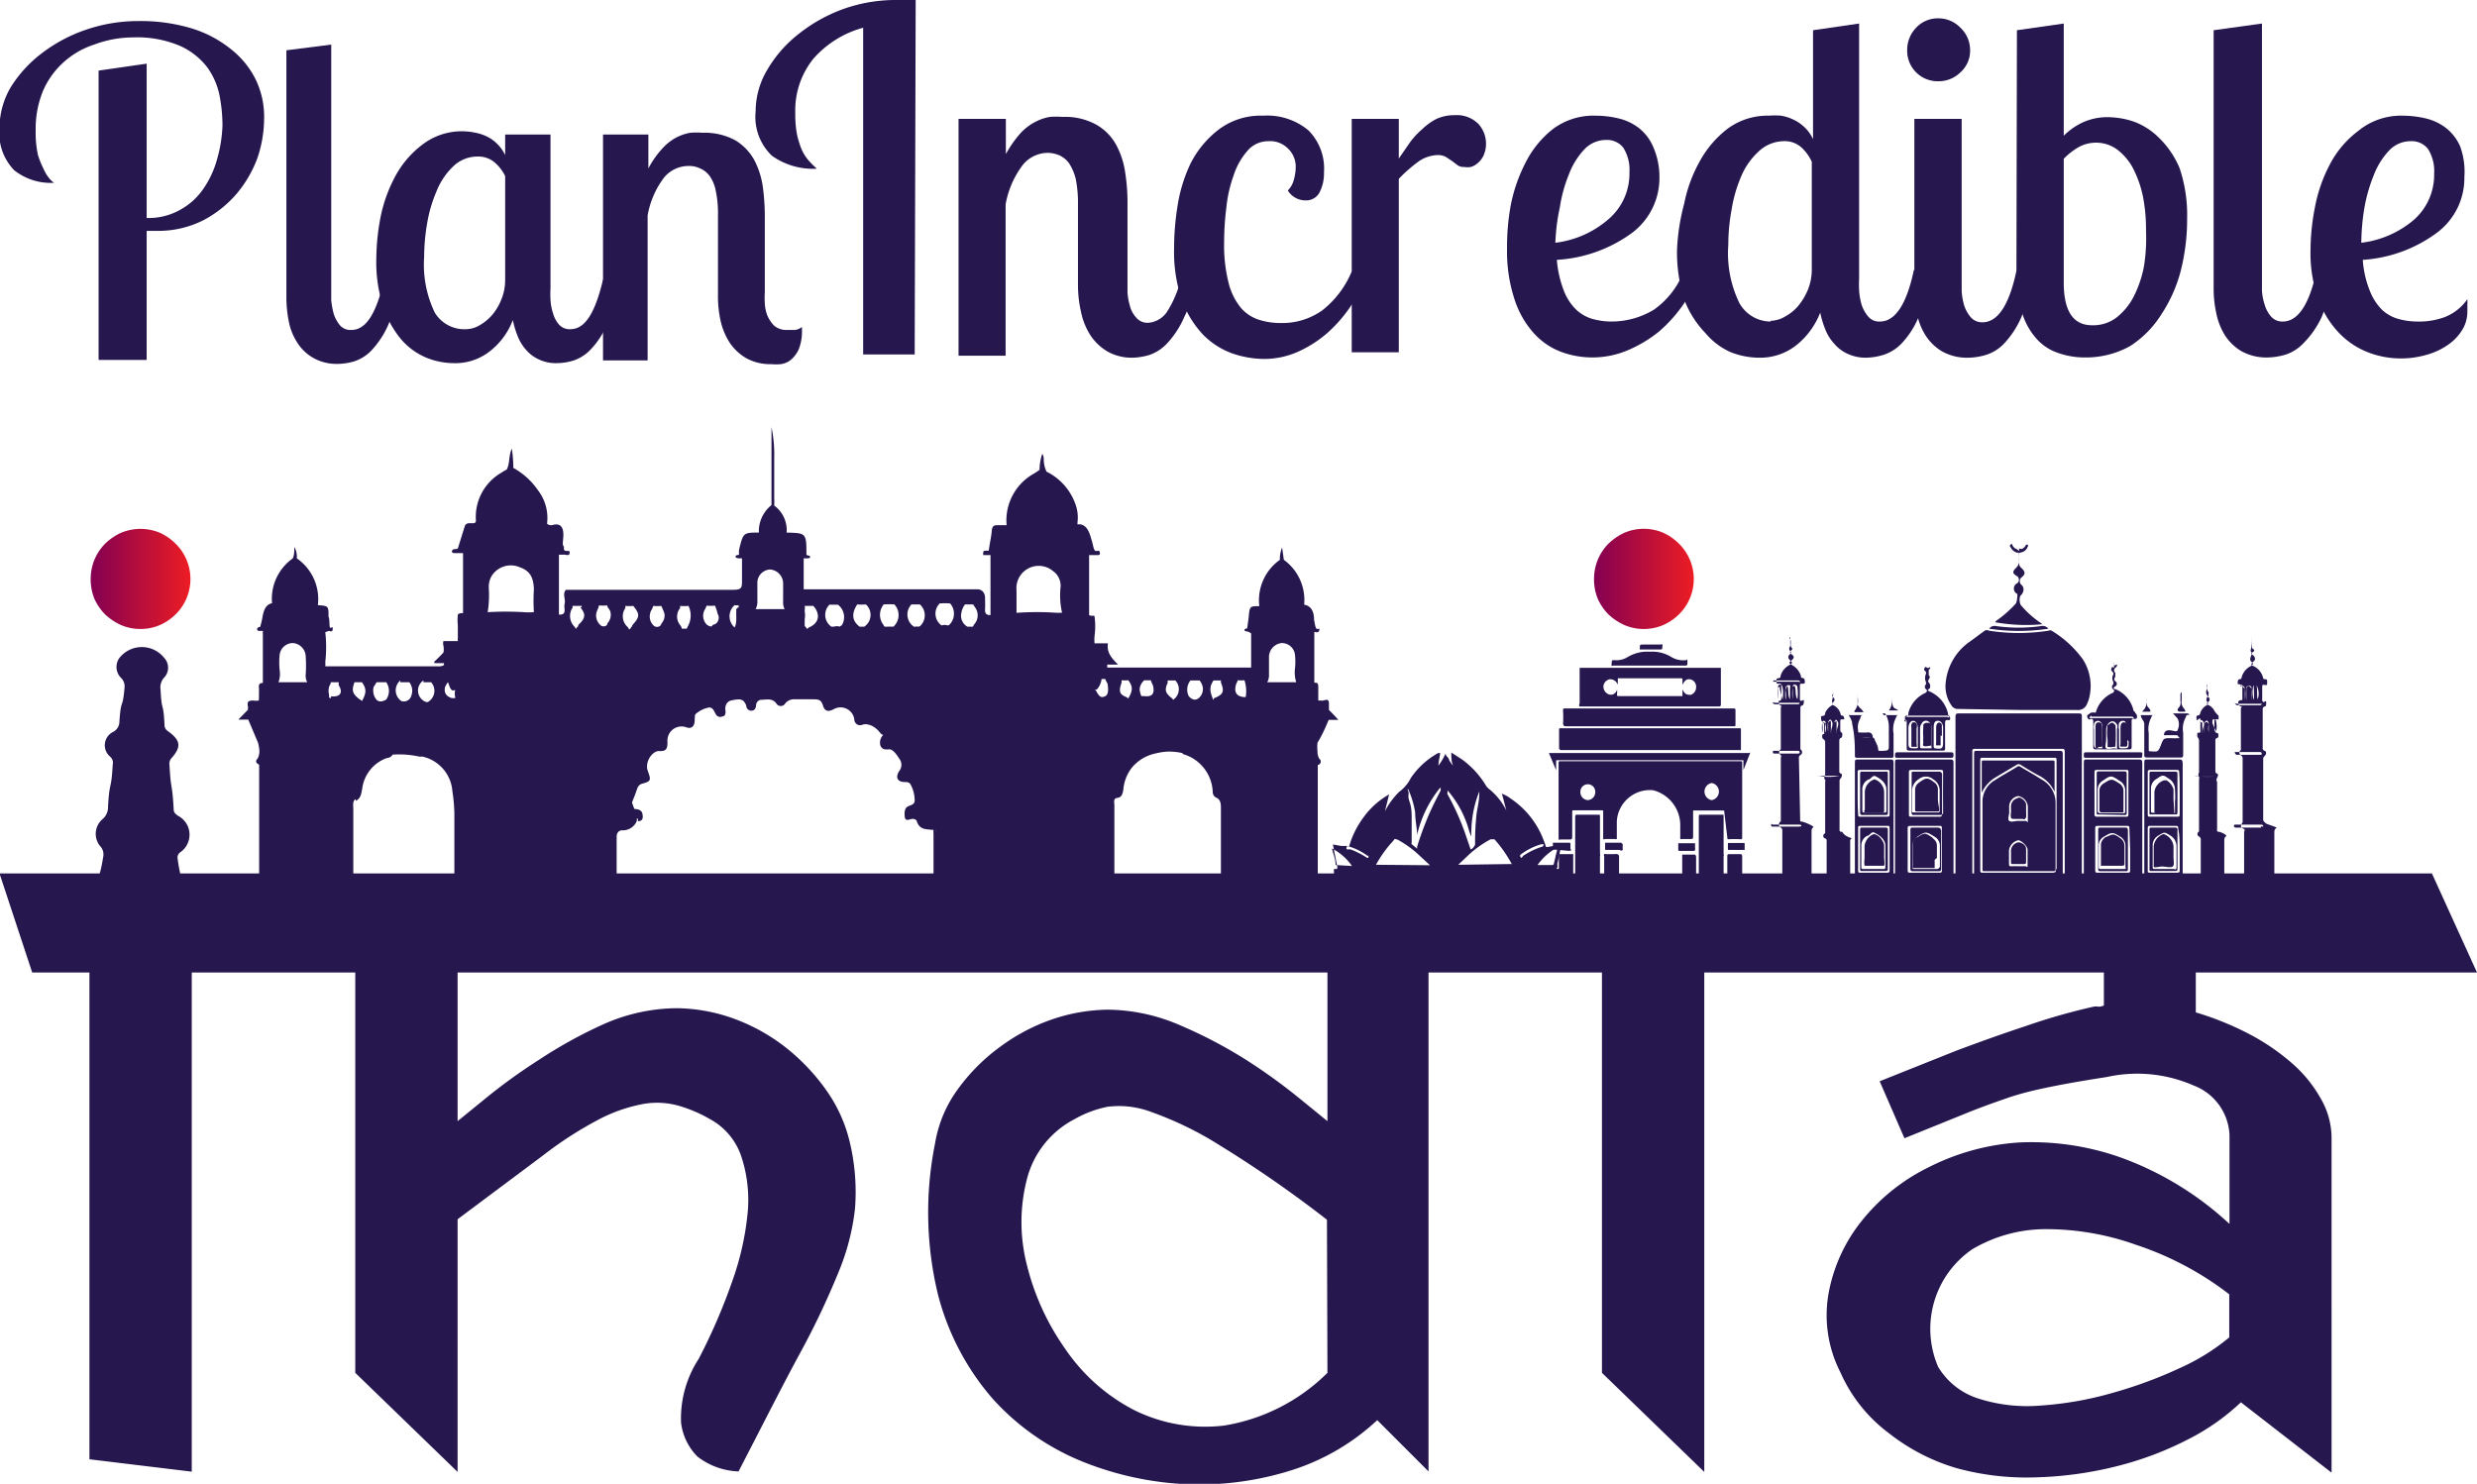 <svg id="Layer_1" data-name="Layer 1" xmlns="http://www.w3.org/2000/svg" xmlns:xlink="http://www.w3.org/1999/xlink" viewBox="0 0 99.98 59.9"><defs><style>.cls-1{fill:url(#linear-gradient);}.cls-2{fill:url(#linear-gradient-2);}.cls-3{fill:#26174f;}</style><linearGradient id="linear-gradient" x1="68.36" y1="24.57" x2="72.37" y2="24.57" gradientUnits="userSpaceOnUse"><stop offset="0" stop-color="#830052"/><stop offset="1" stop-color="#ec1c24"/></linearGradient><linearGradient id="linear-gradient-2" x1="7.68" y1="24.57" x2="11.69" y2="24.57" xlink:href="#linear-gradient"/></defs><title>plan_incredible_india logo2</title><path class="cls-1" d="M68.36,24.58a2.08,2.08,0,0,1,.15-.78,2.1,2.1,0,0,1,.43-.65,2.35,2.35,0,0,1,.64-.44,2,2,0,0,1,1.58,0,2.16,2.16,0,0,1,.63.44,2,2,0,0,1,0,2.85,2.13,2.13,0,0,1-.63.43,2,2,0,0,1-1.58,0,2.32,2.32,0,0,1-.64-.43,2.13,2.13,0,0,1-.43-.63A2.09,2.09,0,0,1,68.36,24.58Z" transform="translate(-4.02 -1.2)"/><path class="cls-2" d="M7.68,24.58a2.08,2.08,0,0,1,.15-.78,2.1,2.1,0,0,1,.43-.65,2.35,2.35,0,0,1,.64-.44,2.11,2.11,0,0,1,.8-.16,2.09,2.09,0,0,1,.78.16,2.16,2.16,0,0,1,.63.44,2,2,0,0,1,0,2.85,2.13,2.13,0,0,1-.63.43,1.91,1.91,0,0,1-.78.16,1.94,1.94,0,0,1-.8-.16A2.32,2.32,0,0,1,8.26,26a2.13,2.13,0,0,1-.43-.63A2.09,2.09,0,0,1,7.68,24.58Z" transform="translate(-4.02 -1.2)"/><path class="cls-3" d="M96.53,44.12a8.86,8.86,0,0,0-1.77-1.2,12.09,12.09,0,0,0-2.11-.85V40.46H104l-1.82-4H4l1.32,4H7.63V60.11l4.13.5V40.46h6.6V56.62l4.13,4V50.42l3.44-2.57a15.23,15.23,0,0,1,2.32-1.49,6.37,6.37,0,0,1,1.77-.6,3.21,3.21,0,0,1,1.4.08,5.63,5.63,0,0,1,1.26.54,2.67,2.67,0,0,1,1.26,1.5,5.59,5.59,0,0,1,.26,2.26,11.44,11.44,0,0,1-.63,2.8,23.55,23.55,0,0,1-1.35,3.12,4.39,4.39,0,0,0-.71,2.57A2.33,2.33,0,0,0,32.17,60a2.87,2.87,0,0,0,1.66.6c1-1.93,1.8-3.52,2.48-4.77a32.17,32.17,0,0,0,1.55-3.26A9.38,9.38,0,0,0,38.53,50a8.66,8.66,0,0,0-.21-2.69,6,6,0,0,0-1-2.17,8.26,8.26,0,0,0-1.67-1.72,7.63,7.63,0,0,0-2.1-1.13,7,7,0,0,0-2.22-.39,7.41,7.41,0,0,0-2.89.62A18.7,18.7,0,0,0,25.75,44a22.93,22.93,0,0,0-2.13,1.54l-1.13.92v-6H57.6v6l-1.13-.92A22.93,22.93,0,0,0,54.34,44a18.7,18.7,0,0,0-2.71-1.42,7.45,7.45,0,0,0-2.89-.62,7.2,7.2,0,0,0-2.25.39,7.8,7.8,0,0,0-2.13,1.13,7.7,7.7,0,0,0-1.7,1.72,5.12,5.12,0,0,0-.9,2.17,14.08,14.08,0,0,0,.12,6.09,10.32,10.32,0,0,0,2.22,4.22,9.84,9.84,0,0,0,3.63,2.53,12.73,12.73,0,0,0,4.29.91,12.35,12.35,0,0,0,4.2-.59,9.06,9.06,0,0,0,3.39-2l2.07,2.07V40.46h7V56.62l4.13,4V40.46H88.94v1.33a.54.54,0,0,1-.22.05.46.46,0,0,0-.2,0,25,25,0,0,0-2.73.78c-1,.33-1.94.67-2.82,1l-3.08,1.23,1,2.3,2.47-1c.61-.25,1.18-.45,1.7-.63s1.07-.31,1.65-.43,1.36-.26,2.34-.41a5.67,5.67,0,0,1,3.51.34,2.24,2.24,0,0,1,1.45,2v3.59a12.88,12.88,0,0,0-4.3-2.65,10.78,10.78,0,0,0-4.17-.64,9.36,9.36,0,0,0-3.67,1,7.91,7.91,0,0,0-2.7,2.16,6.55,6.55,0,0,0-1.34,2.92,5.06,5.06,0,0,0,.48,3.21,6.15,6.15,0,0,0,1.93,2.43A8.12,8.12,0,0,0,83,60.47a10.71,10.71,0,0,0,3.18.37,15,15,0,0,0,3.24-.44,13.27,13.27,0,0,0,2.89-1.08,9,9,0,0,0,2.16-1.51l3.66,2.84V47.12a3.17,3.17,0,0,0-.43-1.56A5.34,5.34,0,0,0,96.53,44.12ZM57.6,56.62a7.64,7.64,0,0,1-4.18,2.13,6.45,6.45,0,0,1-3.65-.64A7.56,7.56,0,0,1,47,55.63a10,10,0,0,1-1.54-3.4,6.94,6.94,0,0,1,0-3.39,3.78,3.78,0,0,1,1.93-2.46,4.49,4.49,0,0,1,1.33-.5,3.69,3.69,0,0,1,1.77.21,13.85,13.85,0,0,1,2.77,1.35,47.94,47.94,0,0,1,4.32,3ZM94,55.19a8.64,8.64,0,0,1-2,1.24,17.69,17.69,0,0,1-2.71,1,13.8,13.8,0,0,1-2.89.51,6.44,6.44,0,0,1-2.52-.28,2.92,2.92,0,0,1-1.63-1.28,3.89,3.89,0,0,1,1.38-4.75,5.84,5.84,0,0,1,2.93-.81,10.77,10.77,0,0,1,3.67.63,12.63,12.63,0,0,1,3.77,2Z" transform="translate(-4.02 -1.2)"/><path class="cls-3" d="M7.49,39.77a.41.41,0,0,0-.08-.3A1,1,0,0,1,7.52,38a.89.89,0,0,0,.3-.6c.12-.79.24-.79.36-1.58a.5.5,0,0,0-.08-.42.78.78,0,0,1,.08-1.15.63.63,0,0,0,.2-.48c.06-1.09.13-.61.19-1.7a.33.33,0,0,0-.1-.32.6.6,0,0,1,.11-1,.47.47,0,0,0,.26-.43c.07-1,.13-.42.21-1.4a.48.48,0,0,0-.14-.35.62.62,0,0,1,0-.89,1.15,1.15,0,0,1,1.73.07.58.58,0,0,1,0,.81.58.58,0,0,0-.14.47c.05,1,.11.43.16,1.43a.29.29,0,0,0,.13.25c.53.38.56.64.14,1.11a.33.33,0,0,0-.07.25c.06,1.12.11.68.17,1.8,0,.14.08.19.17.26a.86.86,0,0,1,.09,1.48.26.26,0,0,0-.1.26c.11.83.23.88.32,1.71a.51.51,0,0,0,.2.35,1.05,1.05,0,0,1,.12,1.69.35.35,0,0,0-.08.31" transform="translate(-4.02 -1.2)"/><path class="cls-3" d="M57.65,30.26l.39,0c-.14-.16-.26-.28-.38-.4a.14.14,0,0,0,0-.06V29.6c0-.27-.21-.08-.32-.12l-.11,0c0-.17,0-.36,0-.54s-.05-.18-.16-.18c0-.66,0-1.32,0-2,0,0,0,0,0,0v0l0-.05h0c.07,0,.17.06.2-.07s-.07,0-.12-.07-.06-.22-.09-.34c0-.27-.07-.56-.4-.62a2,2,0,0,0-.82-1.81l-.07-.5a1.23,1.23,0,0,0-.09.5,2,2,0,0,0-.83,1.87c-.39,0-.39,0-.43.46l-.06.44s-.1,0-.11.06.12.05.19.09l.08.05s0,0,0,.05v1.15l0,.18H48.71a.53.53,0,0,0,0-.12h.44c-.25-.25-.47-.48-.41-.86,0,0,0,0,0,0h-.54a1.51,1.51,0,0,1,0-.3,2.92,2.92,0,0,0,0-.78c0-.07-.14,0-.22-.06,0-.81,0-1.62,0-2.42h.32c.07,0,.14,0,.11-.12s-.14,0-.2-.07-.08-.28-.13-.42-.14-.69-.57-.63c0,0,0-.05,0-.07a1.56,1.56,0,0,0-.08-.74,2.32,2.32,0,0,0-1.17-1.32,1.24,1.24,0,0,1-.11-.43c0-.1,0-.21-.06-.29a2.06,2.06,0,0,0-.11.65l-.21.14a2.16,2.16,0,0,0-1.12,2.09h-.32c-.17,0-.26,0-.28.24s-.09.53-.12.79c-.17,0-.22,0-.22.06a.27.27,0,0,0,0,.12H44c0,.81,0,1.61,0,2.42-.16,0-.23-.05-.22-.24s0-.3,0-.45-.07-.35-.32-.35h-7c0-.41,0-.84,0-1.25h.13c.05,0,.13,0,.13-.06s-.11-.05-.15-.08c0-.88,0-.88-.8-.9h0a1.22,1.22,0,0,0-.5-1.09,2.71,2.71,0,0,0,0-.29c0-.35,0-.69,0-1v-.6a5.54,5.54,0,0,0-.11-1.28v3.15a1.36,1.36,0,0,0-.51,1s0,.07,0,.11c-.63,0-.63,0-.8.7a1.38,1.38,0,0,0,0,.2s-.13,0-.14.06.07.07.13.08h.13c0,.29,0,.59,0,.88s0,.39-.35.39H27.19l-.33,0,0,0h0v0c-.15.18,0,.37-.05.56s.12.46-.23.44c0-.81,0-1.62,0-2.42a1.49,1.49,0,0,0,.21,0c.08,0,.22.07.22-.07v-.05h0c0-.06-.14,0-.2-.05s0-.13-.05-.18,0-.29,0-.44c0-.3-.1-.49-.42-.41a.24.24,0,0,1-.24-.05A1.82,1.82,0,0,0,25.74,21a2.9,2.9,0,0,0-1-.91,5.77,5.77,0,0,0-.06-.78c-.14.3-.07.6-.21.85a.93.93,0,0,0-.19.11,2.06,2.06,0,0,0-1.05,1.95c0,.13-.15.1-.22.1s-.19,0-.23.12l-.28.9c-.07.05-.17,0-.22.07s0,.12.1.12h.33c0,.81,0,1.61,0,2.42-.07,0-.16,0-.21.06a2.28,2.28,0,0,0,0,.45c0,.18,0,.35,0,.51a.11.11,0,0,0,0,.06.17.17,0,0,0,0,.05l-.58,0a.31.31,0,0,0,0,.19.8.8,0,0,1,0,.27c-.12.13-.24.25-.37.37l0,.06h.39s0,.06,0,.08a.42.42,0,0,1-.22.05H17.15a1.21,1.21,0,0,0,0-.18,5.36,5.36,0,0,0,0-1.2l.14-.05h0c.06,0,.15.07.16-.08s-.07,0-.11-.06,0-.29-.06-.44c0-.43,0-.43-.43-.46A2,2,0,0,0,16,23.74a.79.79,0,0,0-.1-.46c0,.17,0,.32-.06.46A2,2,0,0,0,15,25.55c-.26.06-.33.28-.38.53a3.34,3.34,0,0,1-.1.43s-.1,0-.12.07.05.09.09.09.1,0,.14,0a.1.1,0,0,1,0,.05.09.09,0,0,0,0,.05c0,.66,0,1.33,0,2-.12,0-.17.05-.16.17s0,.37,0,.54a1,1,0,0,1-.24,0c-.21,0-.24.07-.2.25v.06a.13.13,0,0,0,0,.06l-.39.4.4,0,.39.92a1.43,1.43,0,0,1,.06.36.65.65,0,0,1-.07.29c-.12.12-.05.19.06.25v7.83H28.91V35.34c0-.12,0-.24,0-.37s.08-.26.23-.25a.61.61,0,0,0,.58-.37.22.22,0,0,0,0-.1.05.05,0,0,0,0,0h.05v0h0s0,.06,0,.1c.21,0,.21-.15.18-.3s-.18-.19-.32-.19a0,0,0,0,0,0,0s0,0,0,0a1.69,1.69,0,0,1-.1-.27s0,0,0,0,0,0,0,0,.12-.29.17-.44.08-.26.23-.31c.36-.1.38-.13.24-.51s.19-.82.45-.81.35-.05.34-.39a.57.57,0,0,1,.73-.58c.22.09.36,0,.37-.26s0-.23.08-.3a1.14,1.14,0,0,1,.5-.23c.17,0,.2.16.27.27a.2.2,0,0,0,.27.09c.11,0,.14-.13.12-.24s0-.36.26-.41c.37-.07.47-.05.58.21,0,.11.09.22.22.21s.17-.11.18-.23a.22.22,0,0,1,.2-.21c.22,0,.44-.08.61.14a.21.21,0,0,0,.37,0,.45.45,0,0,1,.32-.16c.26,0,.51,0,.76,0s.36,0,.44.26.25.24.45.13a.56.56,0,0,1,.81.4c0,.19.16.3.32.24s.38,0,.56.15.16.22.29.26h0v0a.43.43,0,0,0-.11.44c.08.16.2.15.35.14s.3.21.41.38a.4.4,0,0,1,0,.49c-.17.26-.08.44.2.45.11,0,.21,0,.26.11a1.37,1.37,0,0,1,.16.63c0,.19-.19.19-.3.26s-.12.25-.1.41.14.12.24.09.21,0,.24.07c.11.36.37.33.62.36h.06a.91.91,0,0,0,0,.17c0,4.08,0,2.69,0,5h.11V34.67l0,0a.57.57,0,0,1,0,.13v.09c0,4,0,2.9,0,5.06H57.21V32.08c.07,0,.12-.08.12-.14a.14.14,0,0,0-.06-.11.55.55,0,0,1-.07-.3,1.34,1.34,0,0,1,0-.35C57.39,30.87,57.52,30.57,57.65,30.26ZM15.26,28.74a.93.93,0,0,0,.05-.47,2.94,2.94,0,0,1,0-.66.54.54,0,0,1,.54-.45.56.56,0,0,1,.51.54,5.77,5.77,0,0,1,0,.72.56.56,0,0,0,.06.32Zm11.32-2.8v0h0S26.58,26,26.58,25.94Zm-2.88,0a4.37,4.37,0,0,0,.05-1,.87.87,0,0,1,.11-.48A.91.91,0,0,1,25,24.1c.4.14.55.39.57.88a7.22,7.22,0,0,0,0,.93,2.13,2.13,0,0,1-.44,0,12.72,12.72,0,0,0-1.38,0s0,0,0,0,0,0,0,0S23.7,25.92,23.7,25.91Zm-1.71,3a.64.64,0,0,1,.11-.2v0c.06.13.1.36.23.33s.05,0,.07-.05a.73.73,0,0,0,0,.36s-.1,0-.15,0C22,29.3,21.92,29.13,22,28.87Zm-.88-.2s0,0,0,0h.31a.52.52,0,0,1-.13.8h-.07A.49.49,0,0,1,21.11,28.67Zm-.93,0h.36a.56.56,0,0,1,.08.55.31.31,0,0,1-.4.21A.52.52,0,0,1,20.18,28.67Zm.05.79h0v0S20.23,29.44,20.23,29.46Zm-1.11-.59a.49.49,0,0,1,.11-.2h.38a.62.62,0,0,1,0,.7c-.14.08-.28.12-.4,0A.59.59,0,0,1,19.12,28.87Zm-1.74.44c-.05,0-.08,0-.08-.08a.17.17,0,0,0,0-.07.53.53,0,0,1,0-.28c0-.07.08-.13.07-.21h.32s0,.07,0,.12C17.88,29.16,17.75,29.35,17.38,29.31Zm.7,8.39s0,0,0,0h0Zm.24-8.93,0-.1h.31c.19.27.18.44,0,.76h0s-.05-.05-.08-.06C18.26,29.23,18.2,29.09,18.32,28.77Zm.06,4.69c.21-.1.22-.3.26-.49a1.51,1.51,0,0,1,1-1.24c.08,0,.18-.05.23-.14v0s0,0,0,0h.06a3.8,3.8,0,0,1,1,.08.33.33,0,0,0,.13,0,1.55,1.55,0,0,1,1.22,1.4,6.55,6.55,0,0,1,.08.9v3c0,.16,0,.3,0,.45H18.28v-3.6C18.28,33.7,18.24,33.53,18.38,33.46Zm.29,5.13a.17.17,0,1,1-.34,0V38a.17.17,0,1,1,.34,0Zm.4,0c0,.12-.07.21-.16.21s-.16-.09-.16-.21V38c0-.12.07-.2.16-.2s.16.08.16.2Zm.41,0c0,.12-.07.21-.16.21s-.17-.09-.17-.21V38a.18.18,0,0,1,.17-.2c.09,0,.16.08.16.2Zm.42,0c0,.12-.07.21-.16.21a.19.19,0,0,1-.17-.21V38a.18.18,0,0,1,.17-.2c.09,0,.16.08.16.2Zm.4,0c0,.12-.07.21-.16.21s-.17-.09-.17-.21V38a.18.18,0,0,1,.17-.2c.09,0,.16.08.16.2Zm.42,0a.17.17,0,1,1-.34,0V38a.17.17,0,1,1,.34,0Zm.4,0a.17.17,0,1,1-.33,0V38a.17.17,0,1,1,.33,0Zm.43,0a.19.19,0,0,1-.18.21c-.09,0-.16-.09-.16-.21V38c0-.12.07-.2.16-.2a.18.18,0,0,1,.18.2Zm.38,0c0,.12-.07.21-.17.21a.19.19,0,0,1-.17-.21V38a.18.18,0,0,1,.17-.2.18.18,0,0,1,.17.2Zm.42,0a.19.19,0,0,1-.17.21c-.1,0-.17-.09-.17-.21V38a.18.18,0,0,1,.17-.2.18.18,0,0,1,.17.2Zm5-12.17s-.08.06-.09.11h0a.24.24,0,0,0-.06-.11.61.61,0,0,1-.07-.76l0-.07c.11,0,.22,0,.33,0s0,.05,0,.08C27.67,26,27.65,26.16,27.37,26.42Zm1.17-.06a.19.19,0,0,1-.27,0,.52.52,0,0,1-.16-.48,1.21,1.21,0,0,1,.05-.14,1.15,1.15,0,0,0,.06-.17,1.82,1.82,0,0,0,.33,0c0,.09.11.16.13.27A.5.5,0,0,1,28.54,26.36Zm1,.07s-.06.06-.07.1h-.05a.17.17,0,0,0-.06-.1.58.58,0,0,1-.08-.75.36.36,0,0,0,0-.09,1.71,1.71,0,0,0,.32,0v0C29.86,26,29.84,26.11,29.55,26.43Zm1.17-.06a.2.2,0,0,1-.3,0,.49.49,0,0,1-.12-.5c0-.06.05-.11.07-.16l.05-.12a1.71,1.71,0,0,0,.32,0,2.88,2.88,0,0,1,.13.31A.5.5,0,0,1,30.72,26.37Zm1.05.14h-.2v0a.3.3,0,0,0-.07-.15.54.54,0,0,1,0-.68.32.32,0,0,0,0-.09,1.93,1.93,0,0,0,.34,0h0A.9.9,0,0,1,31.77,26.51Zm1-.09c-.18,0-.33-.18-.34-.43a.5.5,0,0,1,.08-.27.84.84,0,0,0,.06-.14,1.93,1.93,0,0,0,.34,0,2.24,2.24,0,0,1,.11.34C33.09,26.14,33,26.4,32.8,26.42Zm1-.7a.12.12,0,0,0,0,.07s0,0,0,0a1.93,1.93,0,0,0,0,.24c0,.14,0,.31-.07.43a.6.6,0,0,1,0-.9h0a.38.38,0,0,0,.16,0,.33.33,0,0,0,.06.19A.08.08,0,0,0,33.81,25.72Zm.78,0a.64.64,0,0,0,.07-.33c0-.23,0-.47,0-.69a.54.54,0,0,1,.52-.58.57.57,0,0,1,.52.59v.69a.59.59,0,0,0,.06.32Zm2.08.8a1.27,1.27,0,0,0-.1-.12h0v-.27a.91.91,0,0,0,0-.32.18.18,0,0,0,0-.06,0,0,0,0,0,0,0h0a.38.38,0,0,0,0-.16c.12,0,.24,0,.35,0h0C37.15,26,37.08,26.36,36.67,26.53Zm1.3-.09c-.09-.05-.18,0-.27,0h-.05a.58.58,0,0,1-.08-.89h0c.12,0,.23,0,.34,0h0A.63.63,0,0,1,38,26.44Zm1,0h-.18c-.31-.23-.34-.53-.1-.9h0a2,2,0,0,0,.35,0h0A.57.57,0,0,1,38.93,26.48Zm1.19,0a.13.13,0,0,0-.08,0,.83.83,0,0,0-.15,0h-.11s-.05,0-.06-.06a.66.66,0,0,1,0-.84h0a3.22,3.22,0,0,1,.43,0h0A.63.63,0,0,1,40.12,26.46Zm1,0h0a.28.28,0,0,0-.13,0h-.05a.59.59,0,0,1-.1-.9h0c.11,0,.23,0,.34,0h0A.59.59,0,0,1,41.15,26.48Zm1.18-.05h0a.34.34,0,0,0-.24,0h0a.58.58,0,0,1-.08-.89h0a3,3,0,0,1,.42,0h0A.63.63,0,0,1,42.33,26.43Zm.8.05a.51.51,0,0,1-.26-.44.83.83,0,0,1,.16-.46h.33l.07.11a.54.54,0,0,1,0,.66.57.57,0,0,0-.08.13h-.18ZM53.92,28.8a.59.59,0,0,0,.06-.14,1.22,1.22,0,0,0,.27,0h0a1.41,1.41,0,0,1,.05.68l-.06,0C53.93,29.32,53.81,29.14,53.92,28.8ZM53,28.67h.3l0,.08c.14.35.1.47-.21.61,0,0-.09,0-.09.11v0C52.84,29.1,52.83,28.93,53,28.67Zm-.94,0h.38a.57.57,0,0,1,.08.13.48.48,0,0,1-.09.56c-.16.15-.31.08-.43-.06A.59.59,0,0,1,52.07,28.67Zm-.23,1.08a0,0,0,0,0,0,0h0Zm-.68-1,0-.08h.31a.51.51,0,0,1-.09.78.19.19,0,0,0-.07-.08C51.08,29.19,51,29.07,51.16,28.75Zm-.95-.09h0a2.43,2.43,0,0,0,.27,0,1.08,1.08,0,0,0,.08.19c.09.32,0,.5-.35.45,0,0-.08,0-.11,0a.77.77,0,0,1-.07-.28A.53.53,0,0,1,50.21,28.66Zm-.91.07s0-.05,0-.07a1.22,1.22,0,0,0,.27,0h0c.19.25.19.41,0,.74v0a.21.21,0,0,0-.08-.06C49.21,29.23,49.16,29.12,49.3,28.73Zm-2.72-2.68h0Zm.22-.11-.09,0a11.36,11.36,0,0,0-1.65,0h0l0,0c0-.31,0-.61,0-.91a.9.9,0,0,1,1.47-.78.73.73,0,0,1,.31.63,3.16,3.16,0,0,0,.06,1.06A.16.16,0,0,0,46.8,25.94Zm.44,3.91Zm1.4-.55c-.16.1-.25,0-.34-.16s0-.06-.07-.08.08,0,.11-.07a.81.81,0,0,0,.16-.43.09.09,0,0,0,0,.05l.15,0c0,.08.08.14.09.23S48.79,29.22,48.64,29.3Zm.94,9.57c0,.12-.07.22-.17.22a.2.2,0,0,1-.17-.22v-.54a.19.19,0,0,1,.17-.21c.1,0,.17.09.17.21Zm.42,0c0,.12-.07.22-.17.22a.2.2,0,0,1-.17-.22v-.54a.19.19,0,0,1,.17-.21c.1,0,.17.09.17.21Zm.42,0a.2.2,0,0,1-.17.22c-.1,0-.17-.1-.17-.22v-.54c0-.12.07-.21.17-.21a.19.19,0,0,1,.17.21Zm.43,0a.2.2,0,0,1-.17.22c-.1,0-.17-.1-.17-.22v-.54c0-.12.07-.21.17-.21a.19.19,0,0,1,.17.21Zm.41,0c0,.12-.07.22-.17.22a.2.2,0,0,1-.17-.22v-.54a.19.19,0,0,1,.17-.21c.1,0,.17.09.17.21Zm.42,0a.2.2,0,0,1-.17.22c-.1,0-.17-.1-.17-.22v-.54c0-.12.07-.21.17-.21a.19.19,0,0,1,.17.21Zm.42,0a.18.18,0,1,1-.34,0v-.54a.17.17,0,1,1,.34,0Zm.43,0a.2.2,0,0,1-.17.22c-.1,0-.17-.1-.17-.22v-.54c0-.12.07-.21.17-.21a.19.19,0,0,1,.17.21Zm.4,0a.2.2,0,0,1-.17.22c-.1,0-.17-.1-.17-.22v-.54c0-.12.07-.21.17-.21a.19.19,0,0,1,.17.21Zm.43,0a.21.21,0,0,1-.18.22c-.09,0-.16-.1-.16-.22v-.54c0-.12.07-.21.16-.21a.2.2,0,0,1,.18.21ZM49,37.72v0a.87.87,0,0,0,0-.36V33.72c0-.12-.06-.29.12-.31s.21-.17.24-.32a1.67,1.67,0,0,1,.33-.88,1.69,1.69,0,0,1,1-.6,2.32,2.32,0,0,1,.52-.07h0a2.46,2.46,0,0,1,.53.06.11.11,0,0,0,.09.06,1.66,1.66,0,0,1,1.14,1.5.26.26,0,0,0,.12.23c.21.08.21.27.21.46v3.46a.94.94,0,0,0,0,.41Zm4.57.17h0Zm1.6-9.15h0a.58.58,0,0,0,.07-.32c0-.24,0-.46,0-.69a.57.57,0,0,1,.51-.57.53.53,0,0,1,.54.48,2.47,2.47,0,0,1,0,.54,1.32,1.32,0,0,0,.05.56Zm1.9,3.63h0Z" transform="translate(-4.02 -1.2)"/><path class="cls-3" d="M73.74,35c0,.06,0,.08.06.08a3.69,3.69,0,0,1,.47,0c.06,0,.07,0,.07-.09V32c0-.06,0-.07-.07-.07H67c-.06,0-.07,0-.07.08v3s0,.08,0,.08a.11.11,0,0,0,.08,0h.31c.16,0,.16,0,.16-.18V34c0-.08,0-.09.08-.09h1.09c.08,0,.08,0,.08.09v.35c0,.2,0,.4,0,.6s0,.12.11.12h.36a.11.11,0,0,0,.08,0s0,0,0-.08c0-.21,0-.42,0-.64a1.34,1.34,0,0,1,1.46-1.25,1.46,1.46,0,0,1,1.1,1.48V35s0,.07,0,.07a.11.11,0,0,0,.08,0h.33c.1,0,.11,0,.11-.13V34s0-.06,0-.08v0h1.19c.06,0,.07,0,.07.08ZM68.11,33.5a.32.32,0,0,1-.3-.34.3.3,0,1,1,.6,0A.32.32,0,0,1,68.11,33.5Zm5,0a.35.35,0,0,1,0-.69.35.35,0,0,1,0,.69Z" transform="translate(-4.02 -1.2)"/><path class="cls-3" d="M73.59,34.18c0-.08,0-.1-.06-.09h-.88c-.05,0-.06,0-.06.08v3.12c0,.25,0,0,0,.18h1V35.78a.25.25,0,0,0,0-.12Z" transform="translate(-4.02 -1.2)"/><path class="cls-3" d="M68.6,34.18c0-.08,0-.1-.07-.09h-.88s-.05,0-.05.08v3.12c0,.25,0,0,0,.18h1l0-1.69a.25.25,0,0,0,0-.12Z" transform="translate(-4.02 -1.2)"/><path class="cls-3" d="M67.81,29.72h5.6s.07,0,.07-.07V28.23s0-.05,0-.07h-5.7s0,0,0,0,0,0,0,0c0,.47,0,.95,0,1.42C67.74,29.71,67.76,29.72,67.81,29.72ZM69,28.62c.13,0,.25.06.32.22v-.21s0-.05,0-.05h2.53c.07,0,.09,0,.08.09v.18c.09-.2.21-.28.39-.2a.31.31,0,0,1,.16.31.32.32,0,0,1-.21.29c-.14,0-.24,0-.34-.22v.22s0,.05,0,.05H69.36c-.06,0-.08,0-.07-.09a.91.91,0,0,0,0-.17.29.29,0,0,1-.14.18.25.25,0,0,1-.22,0,.34.34,0,0,1-.19-.33A.32.32,0,0,1,69,28.62Z" transform="translate(-4.02 -1.2)"/><path class="cls-3" d="M67,31.48h0s0,0,.06,0q3.59,0,7.16,0s0,0,.07,0h0v-.82c0-.06,0-.06-.06-.06H67c-.05,0-.05,0-.05.07v.76S67,31.47,67,31.48Z" transform="translate(-4.02 -1.2)"/><path class="cls-3" d="M67.22,30.52H74c.06,0,.07,0,.07-.08v-.55c0-.07,0-.09-.08-.09h-6.8c-.07,0-.08,0-.08.09a4.69,4.69,0,0,1,0,.53C67.13,30.5,67.15,30.52,67.22,30.52Z" transform="translate(-4.02 -1.2)"/><path class="cls-3" d="M74.28,35.68H73.8s-.06,0-.06.06v1.73h.6V35.75S74.33,35.68,74.28,35.68Z" transform="translate(-4.02 -1.2)"/><path class="cls-3" d="M69.28,35.68a.1.1,0,0,0-.07,0h-.38a.07.07,0,0,0-.06,0,.1.1,0,0,0,0,.09v1.7h.6V35.74C69.33,35.69,69.31,35.68,69.28,35.68Z" transform="translate(-4.02 -1.2)"/><path class="cls-3" d="M67.43,35.68s0,0-.05,0H67s-.06,0-.06,0v1.77h.58V35.74a.13.13,0,0,0,0-.06Z" transform="translate(-4.02 -1.2)"/><path class="cls-3" d="M72.44,35.7s0,0-.07,0H72s-.06,0-.08,0v1.78h.56V35.8A.15.15,0,0,0,72.44,35.7Z" transform="translate(-4.02 -1.2)"/><path class="cls-3" d="M69.15,28.07H72c.13,0,.13,0,.13-.15s0-.08-.06-.07a.94.94,0,0,1-.61-.14,1.46,1.46,0,0,0-.84-.2,1.54,1.54,0,0,0-.91.22.85.85,0,0,1-.52.12c-.12,0-.11,0-.12.14S69.09,28.07,69.15,28.07Z" transform="translate(-4.02 -1.2)"/><path class="cls-3" d="M66.83,32.3v-.41h7.56s0,.06,0,.09v.31h0l.27-.69c0-.06,0,0-.06,0H66.54s0,0,0,0l.29.69Z" transform="translate(-4.02 -1.2)"/><path class="cls-3" d="M69.42,35.22h-.61s0,0,0,0a2.81,2.81,0,0,0,0,.29h.59a.08.08,0,0,0,.12,0,1.62,1.62,0,0,1,0-.22C69.48,35.23,69.46,35.22,69.42,35.22Z" transform="translate(-4.02 -1.2)"/><path class="cls-3" d="M72.44,35.44a1.34,1.34,0,0,1,0-.2h-.68s0,0,0,.05v.18c0,.06,0,.08.06.08h.57C72.43,35.55,72.45,35.51,72.44,35.44Z" transform="translate(-4.02 -1.2)"/><path class="cls-3" d="M67.26,35.54a.38.38,0,0,0,.15,0s.06,0,0-.07v-.18c0-.05,0-.07-.06-.07h-.65v.28h0s0,0,.07,0S67.12,35.53,67.26,35.54Z" transform="translate(-4.02 -1.2)"/><path class="cls-3" d="M74.43,35.23h-.66s0,0,0,0a1.31,1.31,0,0,0,0,.28c.22,0,.45,0,.67,0,0,0,0,0,0,0v-.25Z" transform="translate(-4.02 -1.2)"/><path class="cls-3" d="M70.22,27.42H71c.12,0,.11,0,.12-.13s0-.07-.07-.07h-.72c-.12,0-.12,0-.12.14S70.18,27.42,70.22,27.42Z" transform="translate(-4.02 -1.2)"/><path class="cls-3" d="M66.88,36.28s-.06,0,0-.06a.8.8,0,0,0,0-.15c.06-.25.11-.51.16-.78h0l-.53.1s-.08,0-.09,0a2,2,0,0,0-.09-.26A3.5,3.5,0,0,0,65,33.44a1.39,1.39,0,0,0-.36-.2c.07.23.12.46.18.68,0,0,0,0,0,0v0l0,0,0,0a2.56,2.56,0,0,0-.66-.84.63.63,0,0,1-.2-.23,3.59,3.59,0,0,0-.94-1l-.42-.27c0,.19,0,.36.07.53a1.6,1.6,0,0,1-.16-.23c0-.09-.14-.15-.14-.26s0,0,0,0,0,0,0,0-.08.16-.12.23-.11.17-.17.26h0c0-.17.05-.33.07-.51l-.08,0a3.2,3.2,0,0,0-1.1,1,1.56,1.56,0,0,1-.48.57h0a3.13,3.13,0,0,0-.57.78l0,0h0s0,0,0,0c.06-.23.11-.45.17-.68h0l0,0a3.2,3.2,0,0,0-1,.88,3.68,3.68,0,0,0-.61,1.2s0,.06-.09,0l-.24,0-.33-.06q.09.47.18.9c0,.07,0,.1-.07.09s-.07,0-.07.07a1.2,1.2,0,0,1,0,.19c0,.11,0,.1.11.1h9.16s.07,0,.07-.06a.67.67,0,0,1,0-.2C67,36.3,67,36.26,66.88,36.28Zm-8.95-.16s0,0,0,0c0-.22-.09-.44-.15-.67a2.21,2.21,0,0,1,.81.71Zm1.32-.39a.24.24,0,0,1,0,.1s0,0-.05,0a3.25,3.25,0,0,0-.67-.34l-.07,0c-.11,0-.11,0-.07-.14s0,0,0,0a2.35,2.35,0,0,1,.84.41S59.25,35.71,59.25,35.73Zm.31.38a4.72,4.72,0,0,1,.6-.86l.14-.16c0-.05.07,0,.12,0a4.2,4.2,0,0,1,.93.68l.39.36Zm2.61-3c-.19.37-.38.74-.54,1.13s-.29.75-.41,1.14l0,.08L61,35.28a.08.08,0,0,1,0-.07c0-.29,0-.59,0-.89s0-.51-.09-.77,0-.27-.05-.41,0-.06,0-.08a3.7,3.7,0,0,1,.28.93c0,.28.06.57.08.85a.13.13,0,0,0,0,.06A4.68,4.68,0,0,1,62.15,33S62.18,33,62.17,33.06Zm.28,0s0,0,0,0a4.15,4.15,0,0,1,.86,1.6,1.72,1.72,0,0,0,.1.26,2.83,2.83,0,0,1,0-.29,4.5,4.5,0,0,1,.32-1.53s0,0,0,0,0,0,0,.08c0,.27-.07.55-.11.82a10.13,10.13,0,0,0-.06,1.23c0,.06-.12.21-.18.21s0,0,0,0l-.24-.7a10.22,10.22,0,0,0-.7-1.54Zm.43,3,.4-.38a4.19,4.19,0,0,1,.91-.65c.06,0,.1,0,.15,0a5.21,5.21,0,0,1,.7,1l0,0Zm2.53-.29s-.08-.08,0-.13a2.48,2.48,0,0,1,.83-.41s0,0,.06,0,0,.06,0,.09,0,0,0,0a2.94,2.94,0,0,0-.8.38S65.42,35.87,65.41,35.82Zm1.33.24s0,.06-.07.06h-.59a2.36,2.36,0,0,1,.8-.71c0,.14-.06.27-.08.4Z" transform="translate(-4.02 -1.2)"/><path class="cls-3" d="M85.51,29.86h2.33a.39.39,0,0,0,.43-.27,1.07,1.07,0,0,0,.07-.19,2,2,0,0,0-.24-1.57,4.29,4.29,0,0,0-1.27-1.17.13.13,0,0,0-.12,0,7.79,7.79,0,0,1-2.41,0,.18.18,0,0,0-.17,0l-.57.42a2.28,2.28,0,0,0-1,1.63,1.36,1.36,0,0,0,.25,1,.29.29,0,0,0,.24.11Z" transform="translate(-4.02 -1.2)"/><path class="cls-3" d="M87.9,30c-1.59,0-3.19,0-4.79,0-.12,0-.16,0-.16.16,0,2,0,3.94,0,5.91,0,.15,0,.31,0,.46s0,.09.1.09a3.09,3.09,0,0,1,.43,0c.13,0,.15,0,.15-.15V31.56c0-.11,0-.13.13-.13q1.72,0,3.45,0c.13,0,.15,0,.15.15,0,.61,0,1.22,0,1.82,0,1,0,2,0,3,0,.13,0,.16.15.15a2.8,2.8,0,0,1,.41,0c.11,0,.14,0,.13-.14V33.29c0-1.06,0-2.12,0-3.18C88.05,30,88,30,87.9,30Z" transform="translate(-4.02 -1.2)"/><path class="cls-3" d="M76.76,34.37c-.1,0-.08-.06-.08-.12l-.05-2.44a.13.13,0,0,1,.06-.13.13.13,0,0,0,0-.23s0-.06,0-.09l0-1.57c0-.06,0-.09.07-.11s.07-.12.07-.19-.06,0-.1,0-.06,0-.06-.08v-.53c0-.06,0-.08.08-.08s.12,0,.12-.06,0-.16-.09-.17-.06-.05-.07-.09a.76.76,0,0,0-.37-.44c-.12-.07-.12-.09,0-.19s.09-.17,0-.23-.09-.11,0-.18a.06.06,0,0,0,0-.09c-.09-.1,0-.22-.06-.33s0-.09,0-.09,0,.05,0,.09,0,.19,0,.27a.13.13,0,0,0,0,.19.08.08,0,0,1,0,.12c-.11.09-.1.17,0,.26s.08.12,0,.17a.73.73,0,0,0-.39.45c0,.05,0,.09-.1.1s-.06.1-.06.16,0,.06.09.06.1,0,.1.11v.43c0,.08,0,.17-.11.15s0,0,0,0,0,.17.09.2,0,0,0,.08l0,1.6s0,.06,0,.08a.13.13,0,0,0,0,.23.13.13,0,0,1,0,.11c0,.83,0,1.66,0,2.48,0,0,0,.07,0,.09a.14.14,0,0,0,0,.25.13.13,0,0,1,.06.13v.86h0c0,.29,0,.58,0,.87,0,.09,0,.12.12.12.31,0,.63,0,.94,0,.1,0,.12,0,.12-.12l0-1.7c0-.07,0-.13.07-.17S76.82,34.37,76.76,34.37Zm-1.16-5.7s-.07,0-.06,0,0,0,.06,0h1s.07,0,.07.05,0,0-.08,0h-1Zm.86.22c-.08,0-.08.05-.08.1v.35s0,.07,0,.09a1.42,1.42,0,0,1,0-.46c0-.07,0-.17.13-.12a.11.11,0,0,1,.06.09,2,2,0,0,1,0,.49C76.46,29.25,76.53,29.06,76.46,28.89Zm-.3,0,0,0a.31.31,0,0,0-.07.2.92.92,0,0,1,0,.37,2.09,2.09,0,0,1,0-.5.12.12,0,0,1,.09-.1s.07,0,.09,0,0,.13,0,.2,0,.25,0,.37C76.16,29.25,76.24,29.06,76.16,28.88Zm-.3.09s0-.08,0-.09,0,.05-.07.07v.47h0a2.18,2.18,0,0,1,0-.51s0-.09.09-.08.07.06.09.11a1.35,1.35,0,0,1,0,.49A3.55,3.55,0,0,1,75.86,29Zm-.28.59c0-.07,0,0,.09,0h.91s.08,0,.08,0,0,.06-.07.06h-.93S75.58,29.62,75.58,29.56Zm0,2c0-.07,0-.06.09-.06h.91s.08,0,.08.05,0,.06-.08.06h-.92S75.58,31.63,75.58,31.58Zm1.07,3H75.59c-.06,0-.08,0-.08-.08s0,0,.09,0h1.05s.08,0,.08.05A.07.07,0,0,1,76.65,34.56Z" transform="translate(-4.02 -1.2)"/><path class="cls-3" d="M90.34,31.86c-.69,0-1.38,0-2.08,0-.11,0-.13,0-.13.14v4.45c0,.1,0,.14.13.14.7,0,1.39,0,2.08,0,.11,0,.15,0,.15-.14,0-.74,0-1.48,0-2.22s0-1.49,0-2.23C90.49,31.88,90.45,31.86,90.34,31.86Zm-1.78,2.21V32.39c0-.08,0-.11.1-.11h1.16c.1,0,.12,0,.11.11v1.66c0,.09,0,.13-.11.12H88.67C88.59,34.17,88.56,34.16,88.56,34.07ZM90,35.49c0,.28,0,.56,0,.83,0,.09,0,.11-.11.11H88.7c-.09,0-.11,0-.11-.11,0-.55,0-1.11,0-1.67,0-.09,0-.11.12-.11h1.15c.09,0,.11,0,.11.11Z" transform="translate(-4.02 -1.2)"/><path class="cls-3" d="M82.75,31.86c-.71,0-1.41,0-2.11,0-.11,0-.13,0-.13.13v4.48c0,.1,0,.12.12.12.7,0,1.41,0,2.11,0,.1,0,.13,0,.13-.13,0-.74,0-1.49,0-2.23s0-1.5,0-2.25C82.87,31.89,82.84,31.86,82.75,31.86Zm-.35,4.47c0,.07,0,.1-.09.1H81.13c-.09,0-.11,0-.11-.11,0-.28,0-.56,0-.84v-.83c0-.08,0-.11.11-.11H82.3c.09,0,.1,0,.1.11Zm0-2.27c0,.08,0,.12-.11.11H81.18c-.1,0-.11,0-.11-.11,0-.27,0-.55,0-.83h0c0-.28,0-.56,0-.84,0-.08,0-.11.11-.11h1.16c.09,0,.11,0,.11.11C82.44,32.94,82.45,33.5,82.45,34.06Z" transform="translate(-4.02 -1.2)"/><path class="cls-3" d="M78.36,34.78c-.11,0-.09-.07-.09-.13l0-1.92a.13.13,0,0,1,.06-.12s.08-.15,0-.18-.07-.07-.07-.12c0-.4,0-.8,0-1.21,0,0,0-.09.06-.11s.06-.08.06-.14,0-.07,0-.06-.09-.05-.08-.11v-.36c0-.05,0-.08.06-.08s.1,0,.1,0,0-.14-.07-.15-.06,0-.08-.08a.54.54,0,0,0-.29-.34c-.07,0-.08-.07,0-.13a.11.11,0,0,0,0-.18.1.1,0,0,1,0-.16s0,0,0-.06,0-.2,0-.3,0-.08,0-.08,0,.05,0,.09,0,.19,0,.27a1.41,1.41,0,0,1-.05.35s0,0,0,.07,0,.1,0,.13a.65.65,0,0,0-.28.31c0,.05,0,.11-.1.12s-.06.07-.06.13,0,.07,0,.06.12.08.12.16v.3s0,.08,0,.08-.08,0-.08.06,0,.13.05.15.07.08.07.14l0,1.19s0,.07,0,.09-.08.15,0,.22a.12.12,0,0,1,0,.08l0,2s0,.06,0,.08a.11.11,0,0,0,0,.21c.06,0,.06.07.06.12v.69h0c0,.22,0,.45,0,.68s0,.11.11.11q.36,0,.72,0c.1,0,.12,0,.12-.13,0-.44,0-.89,0-1.34a.13.13,0,0,1,.07-.14C78.41,34.94,78.41,34.78,78.36,34.78Zm-1-4.63v0h.91v0Zm.79.63h0c0-.14,0-.28,0-.41s-.06,0-.08,0v.37h0v-.4c.05-.11.06-.11.13,0S78.13,30.63,78.16,30.78Zm-.23,0h0c0-.14,0-.28,0-.42s-.08,0-.11,0v.39h0a1.13,1.13,0,0,1,0-.41c.08-.12.1-.12.16,0S77.91,30.64,77.93,30.77Zm-.34-.42s0,0,0,.07a2,2,0,0,1,0,.35,1,1,0,0,1,0-.42.06.06,0,0,1,.07-.06.09.09,0,0,1,.06.09h0a1.28,1.28,0,0,1,0,.39.74.74,0,0,1,0-.36S77.63,30.34,77.59,30.35Zm-.19.54s0,0,.06,0h.74s.06,0,.06,0a.05.05,0,0,1-.05,0h-.75S77.4,30.92,77.4,30.89Zm0,1.62h.87A2,2,0,0,1,77.4,32.51Zm.84,2.42h-.82s-.08,0-.07,0,.05,0,.08,0h.81s.07,0,.07,0S78.27,34.93,78.24,34.93Z" transform="translate(-4.02 -1.2)"/><path class="cls-3" d="M87.15,31.51H83.82c-.1,0-.12,0-.12.13v4.82c0,.1,0,.13.12.13,1.12,0,2.23,0,3.34,0,.1,0,.12,0,.12-.12V31.64C87.28,31.54,87.26,31.51,87.15,31.51ZM87,36.29c0,.1,0,.14-.13.14H84.07c-.11,0-.12,0-.12-.13V31.9c0-.1,0-.11.12-.11h2.85c.1,0,.11,0,.11.12v4.38Z" transform="translate(-4.02 -1.2)"/><path class="cls-3" d="M80.34,31.86q-.66,0-1.32,0c-.11,0-.13,0-.13.14v4.48c0,.08,0,.11.11.11.45,0,.89,0,1.34,0,.08,0,.11,0,.11-.11V32C80.45,31.89,80.43,31.86,80.34,31.86ZM79,33.21c0-.27,0-.55,0-.83,0-.07,0-.1.1-.1H80.2c.08,0,.09,0,.09.09v1.7c0,.07,0,.1-.1.1H79.13c-.1,0-.11,0-.11-.11C79,33.78,79,33.5,79,33.21Zm1.16,3.22H79.11c-.06,0-.09,0-.09-.08,0-.58,0-1.15,0-1.73,0-.06,0-.08.09-.08H80.2c.09,0,.09,0,.09.1v1.69C80.29,36.41,80.27,36.43,80.19,36.43Z" transform="translate(-4.02 -1.2)"/><path class="cls-3" d="M92,31.86c-.44,0-.87,0-1.3,0-.11,0-.13,0-.13.13v4.48c0,.09,0,.12.11.12q.66,0,1.32,0c.09,0,.12,0,.12-.12V32C92.11,31.88,92.08,31.86,92,31.86Zm0,3.63c0,.28,0,.56,0,.83,0,.08,0,.11-.11.11H90.82c-.1,0-.12,0-.11-.11V34.66c0-.09,0-.13.12-.12h1c.09,0,.11,0,.11.11C92,34.93,92,35.21,92,35.49Zm0-2.27c0,.28,0,.56,0,.84,0,.08,0,.12-.11.11H90.81c-.09,0-.1,0-.1-.11V32.38c0-.07,0-.1.1-.1h1.06c.09,0,.11,0,.11.11C92,32.66,92,32.94,92,33.22Z" transform="translate(-4.02 -1.2)"/><path class="cls-3" d="M81.84,30.38l0,0c-.09,0-.14,0-.19.08h0a.06.06,0,0,1,0,0v.12a2.41,2.41,0,0,0,0,.38,2.11,2.11,0,0,0,0,.25.1.1,0,0,0,0,.09c.06.06.22,0,.33,0v-.78h0a.29.29,0,0,0,0-.09A.16.16,0,0,0,81.84,30.38Z" transform="translate(-4.02 -1.2)"/><path class="cls-3" d="M80.89,30.26c.09,0,.09,0,.09.11,0,.34,0,.68,0,1,0,.1,0,.13.12.13q.66,0,1.32,0c.09,0,.12,0,.11-.13v-1s0-.1.06-.1.12,0,.13,0a.16.16,0,0,0-.07-.21s0,0,0-.05a1.28,1.28,0,0,0-.78-.91s-.07-.05,0-.08.09-.17,0-.27.13-.19,0-.29l0,0c0-.07,0-.15,0-.2s.08-.06.06-.11-.07.06-.12,0V28s0-.06,0-.06,0,0,0,.06v.17s-.07-.1-.11,0,0,.08,0,.1a.11.11,0,0,1,.06.13.4.4,0,0,0,0,.34s0,.07,0,.09a.12.12,0,0,0,0,.19c.09.09,0,.11,0,.14a1.25,1.25,0,0,0-.71.81c0,.07,0,.13-.1.17s0,.12,0,.18S80.85,30.26,80.89,30.26Zm.46,1.15c-.3,0-.3,0-.3-.29s0-.35,0-.52.08-.3.19-.3.19.13.19.31v.71C81.45,31.39,81.42,31.41,81.35,31.41Zm.61,0h-.37s-.08,0-.07-.06V30.6a.28.28,0,0,1,.06-.18.19.19,0,0,1,.22-.12.26.26,0,0,1,.18.23c0,.28,0,.56,0,.84A0,0,0,0,1,82,31.4Zm.17,0s-.06,0-.06-.07c0-.26,0-.51,0-.77s.1-.28.2-.27.18.13.18.28v.56C82.45,31.42,82.41,31.45,82.13,31.41ZM81,30.09h1.61s.09,0,.09.05-.06,0-.09,0c-.27,0-.54,0-.81,0s-.54,0-.8,0c0,0-.08,0-.09,0S80.91,30.09,81,30.09Z" transform="translate(-4.02 -1.2)"/><path class="cls-3" d="M81.38,31.13c0-.07,0-.14,0-.21s0-.21,0-.32a.3.3,0,0,0,0-.19.11.11,0,0,0-.1-.05c-.06,0-.09,0-.11.1s0,.06,0,.1v.71c0,.05,0,.08,0,.08s.1,0,.13,0h.09s0,0,0-.08A.62.62,0,0,1,81.38,31.13Z" transform="translate(-4.02 -1.2)"/><path class="cls-3" d="M88.31,30.05c-.06,0-.06.11,0,.17s.07,0,.11,0,.09,0,.09.11c0,.34,0,.68,0,1,0,.09,0,.12.11.12q.66,0,1.32,0c.1,0,.12,0,.12-.13,0-.34,0-.68,0-1,0-.06,0-.11.09-.1s.11,0,.12-.05a.16.16,0,0,0-.06-.18s0-.05-.07-.09a1.22,1.22,0,0,0-.74-.88c-.07,0-.1-.06,0-.11a.12.12,0,0,0,0-.21.11.11,0,0,1,0-.17c0-.06,0-.1,0-.17a.13.13,0,0,1,0-.2s.09-.07.07-.12-.07.06-.12,0V28s0-.06,0-.06a.07.07,0,0,0,0,.07v.16s-.06-.1-.1,0,0,.08,0,.1.1.09.07.16a.28.28,0,0,0,0,.29s0,.08,0,.11a.12.12,0,0,0,0,.2c.08.08,0,.1,0,.13a1.22,1.22,0,0,0-.71.81C88.39,29.94,88.38,30,88.31,30.05Zm.53,1.36c-.3,0-.3,0-.3-.28v-.48a.64.64,0,0,1,0-.2c0-.08.07-.15.16-.15s.13.07.17.14a.44.44,0,0,1,0,.16c0,.11,0,.23,0,.34s0,.26,0,.38S88.9,31.41,88.84,31.41Zm.54,0c-.12,0-.29.05-.35,0s0-.23,0-.34v-.4a.43.43,0,0,1,.06-.22c.13-.18.27-.17.38,0a.28.28,0,0,1,0,.18c0,.22,0,.45,0,.67S89.47,31.42,89.38,31.41Zm.56-.28c0,.28,0,.28-.27.28-.09,0-.12,0-.12-.11s0-.43,0-.65a.56.56,0,0,1,0-.25.17.17,0,0,1,.13-.1c.08,0,.12,0,.15.1a.3.3,0,0,1,0,.15V31h0Zm-1.5-1h1.61s.1,0,.09.06,0,0-.08,0H88.44s-.09,0-.09,0S88.4,30.09,88.44,30.09Z" transform="translate(-4.02 -1.2)"/><path class="cls-3" d="M78.89,31.69c0,.08,0,.1.1.1h1.36c.09,0,.1,0,.1-.11v-.87a1,1,0,0,1,.11-.66s0-.08.09-.08a0,0,0,0,0,0,0s0,0-.06,0h-.53S80,30,80,30s0,0,.08,0,0,0,.06.05a1.06,1.06,0,0,1,.12.53c0,.23,0,.46,0,.68s0,.24-.24.25-.17,0-.2-.13-.09-.21-.13-.32a.11.11,0,0,0-.13-.09,2.81,2.81,0,0,1-.41,0s-.13,0-.12,0,.08,0,.13,0h.45c0-.15-.08-.22-.23-.2a2.43,2.43,0,0,1-.27,0c-.08,0-.1,0-.09-.09a.67.67,0,0,1,.09-.48s0-.14.11-.13a0,0,0,0,0,0,0s0,0-.06,0h-.51s-.09,0-.1,0,.05,0,.09,0,0,0,0,0,.15.22.14.36C78.88,30.86,78.89,31.27,78.89,31.69Z" transform="translate(-4.02 -1.2)"/><path class="cls-3" d="M86.46,26.4l-.11-.08a3.86,3.86,0,0,1-.76-.69c-.07-.09-.07-.35,0-.4s.2-.29,0-.44a.21.21,0,0,1,0-.26c.19-.15.2-.24,0-.42a.22.22,0,0,1-.07-.17c0-.11,0-.22,0-.33s0-.09.08-.11a.34.34,0,0,0,.26-.22s.05-.07,0-.09,0,0-.06,0a.35.35,0,0,1-.17.17c-.07,0-.11,0-.11-.06s0-.46,0-.7c0,0,0-.1,0-.1s0,.06,0,.1c0,.23,0,.46,0,.7s0,.1-.12.06a.3.3,0,0,1-.16-.17s0-.07-.07,0,0,.06,0,.09a.42.42,0,0,0,.26.23s.09,0,.08,0c0,.21.08.43-.12.62s-.08.25.06.34a.18.18,0,0,1,0,.27.24.24,0,0,0,0,.44s0,0,0,0,0,.26-.06.38a4.92,4.92,0,0,1-.72.65.31.31,0,0,0-.12.11A7.11,7.11,0,0,0,86.46,26.4Z" transform="translate(-4.02 -1.2)"/><path class="cls-3" d="M92.32,30h-.59a.05.05,0,0,0,0,0s0,0,0,0,.12.13.18.2a.52.52,0,0,1,0,.48c0,.09-.21,0-.32,0h0c-.15,0-.21.05-.23.2h.54S92,31,92,31s0,0-.06,0a2.81,2.81,0,0,1-.29,0c-.3,0-.3,0-.41.28s-.12.27-.41.25c-.07,0-.08,0-.08-.08V30.8a1,1,0,0,1,.11-.65s0-.09.09-.08.06,0,.06,0,0,0-.06,0h-.5s-.11,0-.11,0,.06,0,.09,0h0c0,.14.14.22.14.36,0,.41,0,.81,0,1.21,0,.13,0,.14.16.14H92c.13,0,.14,0,.14-.15,0-.28,0-.56,0-.85a.94.94,0,0,1,.11-.63s0-.1.1-.09a0,0,0,0,0,.05,0S92.35,30,92.32,30Z" transform="translate(-4.02 -1.2)"/><path class="cls-3" d="M82.76,31.57H80.62c-.08,0-.11,0-.11.11s0,.11.12.11h2.13c.08,0,.11,0,.11-.1S82.86,31.57,82.76,31.57Z" transform="translate(-4.02 -1.2)"/><path class="cls-3" d="M89.32,31.57H88.24c-.09,0-.11,0-.11.11s0,.11.1.11h2.16c.1,0,.09,0,.1-.11s0-.11-.11-.11Z" transform="translate(-4.02 -1.2)"/><path class="cls-3" d="M86.7,26.58a.3.3,0,0,0-.27-.11,6.51,6.51,0,0,1-1.87,0,.26.26,0,0,0-.25.11A8,8,0,0,0,86.7,26.58Z" transform="translate(-4.02 -1.2)"/><path class="cls-3" d="M79,29.61c0-.12,0-.25,0-.37v0s0-.07,0-.07,0,0,0,.08a.28.28,0,0,0,0,.09.66.66,0,0,1-.13.56s0,0,0,.05h.37C79.15,29.79,79,29.74,79,29.61Z" transform="translate(-4.02 -1.2)"/><path class="cls-3" d="M92,29.93h.13c.11,0,.12,0,.06-.11a.38.38,0,0,1-.11-.35v-.25s0-.08,0-.08-.05.05-.05.08v.3a.28.28,0,0,1-.08.26s-.08.09,0,.13S91.94,29.92,92,29.93Z" transform="translate(-4.02 -1.2)"/><path class="cls-3" d="M90.52,29.93h.3c0-.13-.12-.17-.14-.26a1.41,1.41,0,0,1,0-.29v-.14s0-.1,0-.1,0,.06,0,.1v.08c0,.18,0,.37-.12.52S90.45,29.93,90.52,29.93Z" transform="translate(-4.02 -1.2)"/><path class="cls-3" d="M80.5,29.8c-.11-.09-.1-.21-.1-.33v-.26s0-.06,0-.07,0,0,0,.07v.06c0,.21,0,.43-.14.61,0,0,0,0,0,0h.38A.34.34,0,0,0,80.5,29.8Z" transform="translate(-4.02 -1.2)"/><path class="cls-3" d="M95.45,34.41s0,0,0,0-.08-.06-.08-.11c0-.81,0-1.63,0-2.44a.15.15,0,0,1,.06-.14c.06-.05.09-.18,0-.21s-.08-.09-.08-.15c0-.51,0-1,0-1.52a.11.11,0,0,1,.08-.12c.07,0,.06-.11.06-.18s-.06,0-.1,0-.06-.05-.06-.08v-.51c0-.08,0-.12.1-.1s.1,0,.1-.11,0-.11-.08-.12-.07,0-.09-.08a.71.71,0,0,0-.4-.46c-.08,0-.09-.1,0-.16s.12-.17,0-.27-.07-.08,0-.13.06-.09,0-.12-.06-.22-.07-.34,0-.08,0-.08,0,.05,0,.09,0,.19,0,.26-.06.13,0,.2,0,.08,0,.12-.1.17,0,.26.07.12,0,.17a.71.71,0,0,0-.39.46s0,.08-.08.08-.08.11-.08.17.08,0,.12.06h.07V29h0v.46s-.14,0-.16.06,0,.17.1.2,0,0,0,.09l0,1.58s0,.07,0,.09a.12.12,0,0,0,0,.21c.08.05.07.12.07.19v.26c0,.71,0,1.42,0,2.14,0,0,0,.09,0,.11s-.15.18,0,.25.06.09.06.15l0,1.72c0,.09,0,.11.1.11.32,0,.63,0,1,0,.09,0,.12,0,.12-.12,0-.56,0-1.12,0-1.68,0-.08,0-.15.08-.19S95.45,34.47,95.45,34.41Zm-1.2-5.74s-.07,0-.06,0,0,0,.06,0h1s.06,0,.06,0,0,0-.06,0h-1Zm.9.76c-.05-.18,0-.37-.05-.57A.71.71,0,0,1,95.15,29.43Zm-.17,0a1.14,1.14,0,0,1,0-.58C95,29,95,29.24,95,29.43ZM94.69,29v.48h0a1.83,1.83,0,0,1,0-.52.1.1,0,0,1,.12-.08.1.1,0,0,1,.09.11,2.57,2.57,0,0,1,0,.48h0V29C94.81,28.89,94.76,28.82,94.69,29Zm-.24-.07s0,.06,0,.09,0,.25,0,.37,0,.09,0,.09v-.06h0c0-.12,0-.24,0-.37h0s0,0,0-.07,0-.09.08-.09a.09.09,0,0,1,.09.08,3,3,0,0,1,0,.52h0V29S94.5,28.86,94.45,28.88Zm-.23.68c0-.07,0,0,.08,0h.93s.08,0,.08,0,0,.06-.08.06H94.3S94.22,29.61,94.22,29.56Zm0,2c0-.06,0-.05.08-.05h.93s.08,0,.08.05,0,.06-.08.06h-.94S94.22,31.62,94.22,31.57Zm1.06,3h-1s-.09,0-.09-.06,0-.06.09-.06h1s.09,0,.09.05S95.33,34.56,95.28,34.56Z" transform="translate(-4.02 -1.2)"/><path class="cls-3" d="M93.59,34.78c-.11,0-.08-.07-.08-.12l0-1.9a.14.14,0,0,1,0-.16s.08-.14,0-.17-.06-.06-.07-.11c0-.41,0-.81,0-1.22a.1.1,0,0,1,.07-.11c.07,0,.07-.2,0-.2s-.1-.09-.11-.16v-.3c0-.06,0-.09.07-.09s.1,0,.1,0,0-.13,0-.14-.12-.12-.16-.19a.55.55,0,0,0-.25-.25c-.07,0-.09-.07,0-.13a.12.12,0,0,0,0-.19s0-.08,0-.13a.07.07,0,0,0,0-.07c-.08-.1-.05-.22-.05-.33s0-.06,0-.06a0,0,0,0,0,0,.06c.06.15-.12.3,0,.46s0,.05,0,.06-.07.14,0,.2,0,.1,0,.13a.55.55,0,0,0-.28.32s0,.09-.09.1-.06.09-.06.15,0,.06.08,0,.08,0,.08.07v.41s0,.07-.05.07-.08,0-.08,0,0,.13,0,.15.07.09.07.15c0,.4,0,.79,0,1.19,0,0,0,.08,0,.1s-.06.13,0,.18a.24.24,0,0,1,0,.13l0,2s0,.07,0,.09a.11.11,0,0,0,0,.2.14.14,0,0,1,.07.15v.66h0c0,.22,0,.44,0,.66s0,.14.13.14.47,0,.7,0,.13,0,.12-.13c0-.44,0-.88,0-1.32,0-.06,0-.12.07-.17S93.64,34.78,93.59,34.78Zm-1-4.63v0h.91v0Zm.73.26s0-.06,0-.06,0,0,0,0v.36h0v-.39c0-.05,0-.08.07-.08s.08.05.08.1a.81.81,0,0,1,0,.38A2.17,2.17,0,0,1,93.33,30.41Zm-.33,0v.37h0a1.79,1.79,0,0,1,0-.4c.09-.12.12-.12.18,0v.38a.69.69,0,0,1,0-.32S93.11,30.26,93,30.4Zm-.08.38h0v-.41c-.06-.06-.06,0-.08,0v.37h0a2.67,2.67,0,0,1,0-.4c0-.11.06-.11.13,0S92.89,30.63,92.92,30.78Zm-.29.11s0,0,.06,0h.74s0,0,0,0,0,0,0,0h-.75S92.63,30.92,92.63,30.89Zm0,1.65,0,0h.83s0,0,0,0,0,0,0,0A7.3,7.3,0,0,1,92.64,32.54Zm.8,2.39h-.76s-.1,0-.1,0,.06,0,.09,0h.78s.09,0,.09,0S93.48,34.93,93.44,34.93Z" transform="translate(-4.02 -1.2)"/><path class="cls-3" d="M89.09,30.46a2.14,2.14,0,0,0,0,.62c0,.17,0,.24,0,.27a.61.61,0,0,0,.24,0c.07,0,.08,0,.08-.08a7,7,0,0,0,0-.79l0,0h0l-.08-.08c-.07-.06-.13,0-.22.07s0,0,0,0h0l0,0Z" transform="translate(-4.02 -1.2)"/><path class="cls-3" d="M89.77,34.1c.07,0,.09,0,.09-.1,0-.26,0-.52,0-.78h0c0-.25,0-.51,0-.76,0-.08,0-.12-.11-.12h-1c-.08,0-.1,0-.1.1V34c0,.07,0,.09.08.08Zm-1.08-.17c0-.29,0-.58,0-.87a.42.42,0,0,1,.2-.34c.33-.23.34-.23.68,0a.43.43,0,0,1,.23.39c0,.28,0,.55,0,.82,0,.09,0,.11-.11.1h-.92C88.71,34,88.69,34,88.69,33.93Z" transform="translate(-4.02 -1.2)"/><path class="cls-3" d="M89.81,34.61h-1c-.08,0-.1,0-.1.1v1.55c0,.07,0,.11.1.11h1c.08,0,.1,0,.1-.11V34.71C89.9,34.64,89.89,34.61,89.81,34.61Zm-.07,1.67h-.92c-.06,0-.09,0-.09-.08v-.87a.4.4,0,0,1,.19-.34l0,0c.35-.21.37-.21.7,0a.41.41,0,0,1,.19.36v.84C89.84,36.27,89.82,36.29,89.74,36.28Z" transform="translate(-4.02 -1.2)"/><path class="cls-3" d="M82.23,34.61h-1c-.07,0-.1,0-.1.1,0,.26,0,.52,0,.78s0,.5,0,.75c0,.09,0,.13.12.13h1c.09,0,.12,0,.12-.12q0-.77,0-1.53C82.34,34.63,82.31,34.61,82.23,34.61Zm0,1.67h-.93c-.07,0-.09,0-.09-.08v-.89a.42.42,0,0,1,.2-.33c.33-.22.35-.22.7,0a.41.41,0,0,1,.21.36v.86C82.27,36.26,82.25,36.29,82.18,36.28Z" transform="translate(-4.02 -1.2)"/><path class="cls-3" d="M82.28,32.35h-1c-.08,0-.11,0-.1.1V34c0,.07,0,.1.09.1h1.06c.06,0,.08,0,.08-.09V32.44C82.37,32.36,82.35,32.35,82.28,32.35ZM82.21,34h-.92c-.08,0-.1,0-.09-.1v-.78a.53.53,0,0,1,.26-.46.45.45,0,0,1,.59,0,.51.51,0,0,1,.26.47v.77C82.32,34,82.3,34,82.21,34Z" transform="translate(-4.02 -1.2)"/><path class="cls-3" d="M86.43,32.67c-.28-.18-.57-.34-.85-.51a.11.11,0,0,0-.15,0c-.29.18-.59.34-.88.53a1,1,0,0,0-.51.87c0,.91,0,1.81,0,2.72,0,.09,0,.09.1.09h2.73c.09,0,.12,0,.12-.12,0-.87,0-1.75,0-2.63A1.07,1.07,0,0,0,86.43,32.67Zm-.65,3.5h-.29a2.43,2.43,0,0,0-.27,0c-.09,0-.11,0-.11-.11s0-.36,0-.53a.49.49,0,0,1,.37-.41c.12,0,.38.24.38.38s0,.39,0,.59S85.84,36.17,85.78,36.17Zm0-1.83h-.31c-.11,0-.27.06-.35,0s0-.24,0-.36a.75.75,0,0,1,0-.15.44.44,0,0,1,.34-.49h.05a.48.48,0,0,1,.36.4c0,.19,0,.37,0,.56S85.85,34.34,85.79,34.34Z" transform="translate(-4.02 -1.2)"/><path class="cls-3" d="M84.57,32.58l.84-.5a.15.15,0,0,1,.18,0c.24.15.48.3.73.43a1.35,1.35,0,0,1,.63.66h0V32c0-.07,0-.1-.08-.1-.93,0-1.86,0-2.78,0-.07,0-.08,0-.08.09v1.21A1.44,1.44,0,0,1,84.57,32.58Z" transform="translate(-4.02 -1.2)"/><path class="cls-3" d="M80.12,34.61H79.2c-.09,0-.1,0-.1.11v1.54c0,.08,0,.11.1.1h.91c.09,0,.11,0,.11-.11,0-.26,0-.51,0-.76s0-.52,0-.79C80.22,34.63,80.2,34.61,80.12,34.61Zm0,1.15v.43c0,.06,0,.1-.08.09h-.81c-.06,0-.08,0-.08-.08v-.87a.43.43,0,0,1,.24-.39c.1,0,.17-.19.28-.13s.46.23.45.54Z" transform="translate(-4.02 -1.2)"/><path class="cls-3" d="M79.19,34.1h.93c.08,0,.1,0,.1-.11,0-.25,0-.51,0-.76s0-.52,0-.78c0-.08,0-.11-.1-.1H79.2c-.07,0-.1,0-.1.1V34C79.1,34.08,79.12,34.1,79.19,34.1Zm0-1a.44.44,0,0,1,.24-.43c.1,0,.17-.2.3-.13s.43.23.43.53v.83c0,.08,0,.11-.09.1h-.78c-.08,0-.1,0-.1-.1Z" transform="translate(-4.02 -1.2)"/><path class="cls-3" d="M91.81,32.35h-.93c-.07,0-.1,0-.1.09V34c0,.07,0,.09.09.08h.94c.08,0,.1,0,.1-.11,0-.25,0-.5,0-.75s0-.53,0-.79C91.91,32.37,91.88,32.35,91.81,32.35Zm0,1.14c0,.15,0,.3,0,.45s0,.07-.08.07h-.81c-.06,0-.08,0-.08-.08V33a.45.45,0,0,1,.23-.36c.25-.17.25-.17.5,0a.51.51,0,0,1,.24.45C91.82,33.24,91.82,33.36,91.82,33.49Z" transform="translate(-4.02 -1.2)"/><path class="cls-3" d="M91.81,34.61h-.94c-.08,0-.09,0-.09.1v1.56c0,.08,0,.1.1.09h.92c.1,0,.11,0,.11-.12,0-.25,0-.5,0-.76s0-.52,0-.78C91.91,34.64,91.9,34.61,91.81,34.61Zm-.07,1.67H91c-.07,0-.09,0-.09-.08,0-.3,0-.6,0-.9a.44.44,0,0,1,.23-.37c.25-.15.24-.15.48,0a.5.5,0,0,1,.25.45c0,.12,0,.24,0,.37s0,.3,0,.45S91.81,36.28,91.74,36.28Z" transform="translate(-4.02 -1.2)"/><path class="cls-3" d="M82.4,30.92v-.39c0-.08,0-.14-.1-.16h0c-.11,0-.13.12-.13.22v0c0,.19,0,.38,0,.57a.45.45,0,0,0,0,.13h0v0s.07,0,.18,0h0a.05.05,0,0,0,0,0s0,0,0-.06v-.35Z" transform="translate(-4.02 -1.2)"/><path class="cls-3" d="M88.87,30.93h0v-.34c0-.1,0-.23-.14-.23s-.13.13-.13.22,0,.46,0,.7.11.06.17.07.12,0,.11-.08Z" transform="translate(-4.02 -1.2)"/><path class="cls-3" d="M89.89,31.25s0-.07,0-.11,0-.14,0-.21v-.3c0-.11,0-.27-.14-.27s-.14.16-.14.27,0,.41,0,.62a.08.08,0,0,0,0,.09s.06,0,.1,0h.05s.07,0,.09,0S89.89,31.28,89.89,31.25Z" transform="translate(-4.02 -1.2)"/><path class="cls-3" d="M88.85,34c.13,0,.26,0,.38,0s.27,0,.4,0,.1,0,.1-.09c0-.27,0-.53,0-.8a.35.35,0,0,0-.18-.29c-.29-.19-.31-.19-.61,0a.35.35,0,0,0-.18.31c0,.26,0,.52,0,.78C88.75,33.94,88.79,34,88.85,34Z" transform="translate(-4.02 -1.2)"/><path class="cls-3" d="M89.77,36.11v-.78a.36.36,0,0,0-.15-.28h0c-.18-.13-.26-.18-.38-.15L89,35h0a.46.46,0,0,0-.12.12.34.34,0,0,0-.06.2c0,.12,0,.25,0,.37s0,.26,0,.38,0,.07,0,.08,0,0,.07,0h.79s.08,0,.09-.05h0Z" transform="translate(-4.02 -1.2)"/><path class="cls-3" d="M82.2,35.83v-.49a.33.33,0,0,0-.08-.22L82,35c-.29-.19-.29-.19-.59,0l-.05,0a.35.35,0,0,0-.14.32V36a.92.92,0,0,1,0,.16s0,.07,0,.08h.89s0,0,0,0v-.33Z" transform="translate(-4.02 -1.2)"/><path class="cls-3" d="M82.24,33.46v-.4a.33.33,0,0,0-.14-.27c-.27-.21-.33-.21-.62,0l0,0a.36.36,0,0,0-.16.29v.79c0,.06,0,.09.08.09q.41,0,.81,0c.06,0,.08,0,.08-.08S82.24,33.6,82.24,33.46Z" transform="translate(-4.02 -1.2)"/><path class="cls-3" d="M85.46,35.21a.36.36,0,0,0-.27.38V36c0,.05,0,.09.07.08h.47s.07,0,.07-.06,0-.37,0-.55S85.56,35.18,85.46,35.21Z" transform="translate(-4.02 -1.2)"/><path class="cls-3" d="M85.8,34.2a2.26,2.26,0,0,0,0-.27h0v-.28a.38.38,0,0,0-.13-.18l-.09-.06a.16.16,0,0,0-.11,0h0l-.13.06a.36.36,0,0,0-.15.33V34a.5.5,0,0,0,0,.2c0,.06.07.06.19.06h.07l.21,0a.12.12,0,0,0,.1,0h0v0h0Z" transform="translate(-4.02 -1.2)"/><path class="cls-3" d="M80.07,35.76v-.43a.45.45,0,0,0-.09-.22.53.53,0,0,0-.31-.24h0a.4.4,0,0,0-.16.08.58.58,0,0,0-.23.41v.5a.93.93,0,0,0,0,.29h0v0h0s.14,0,.23,0h.19c.13,0,.28,0,.35,0S80.06,35.88,80.07,35.76Z" transform="translate(-4.02 -1.2)"/><path class="cls-3" d="M79.33,34c.22,0,.43,0,.65,0,.07,0,.09,0,.09-.09s0-.27,0-.4v-.34a.56.56,0,0,0-.39-.51h0a.57.57,0,0,0-.39.49c0,.25,0,.5,0,.75C79.24,33.92,79.26,34,79.33,34Z" transform="translate(-4.02 -1.2)"/><path class="cls-3" d="M91.75,33.47h0c0-.13,0-.27,0-.4s0,0,0,0a.63.63,0,0,0-.28-.37l-.1,0h0a.56.56,0,0,0-.39.47v.82s0,0,.06.05h0q.33,0,.66,0c.06,0,.09,0,.08-.09Z" transform="translate(-4.02 -1.2)"/><path class="cls-3" d="M91.75,35.75c0-.14,0-.27,0-.4a.59.59,0,0,0-.4-.48h0a.58.58,0,0,0-.4.5v.48c0,.11,0,.26,0,.33s.22,0,.34,0,.35.06.43,0S91.74,35.89,91.75,35.75Z" transform="translate(-4.02 -1.2)"/><path class="cls-3" d="M40.94,15.51H38.86V2.32a4.1,4.1,0,0,0-2,1.24,3.32,3.32,0,0,0-.74,2.2,4.37,4.37,0,0,0,.07.87,3.68,3.68,0,0,0,.19.61,1.75,1.75,0,0,0,.28.44q.16.18.33.33a2.86,2.86,0,0,1-1.81-.52,2.17,2.17,0,0,1-.66-1.79A3.3,3.3,0,0,1,35,4a5.09,5.09,0,0,1,1.27-1.44,6.37,6.37,0,0,1,1.8-1,6.28,6.28,0,0,1,2.11-.36h.41a2.56,2.56,0,0,1,.39,0Z" transform="translate(-4.02 -1.2)"/><path class="cls-3" d="M44.62,6V7.42a4.58,4.58,0,0,1,.58-.83,2.13,2.13,0,0,1,.61-.47,2,2,0,0,1,.58-.2,3.26,3.26,0,0,1,.52,0,2.58,2.58,0,0,1,1.39.33,2.1,2.1,0,0,1,.79.83,3.36,3.36,0,0,1,.35,1.11,7.72,7.72,0,0,1,.09,1.15c0,.23,0,.48,0,.75s0,.56,0,.84,0,.58,0,.86,0,.55,0,.79,0,.25,0,.43a2.54,2.54,0,0,0,.1.55,1.09,1.09,0,0,0,.25.46.59.59,0,0,0,.49.21,1,1,0,0,0,.79-.5,4.43,4.43,0,0,0,.59-1.58h.7A8,8,0,0,1,51.82,14a3.73,3.73,0,0,1-.69,1.06,1.75,1.75,0,0,1-.72.47,2.52,2.52,0,0,1-.67.11,2,2,0,0,1-1-.24,2.12,2.12,0,0,1-.69-.64,2.74,2.74,0,0,1-.39-.94,4.94,4.94,0,0,1-.13-1.1c0-.12,0-.33,0-.64s0-.65,0-1,0-.69,0-1,0-.54,0-.66a4.82,4.82,0,0,0-.09-1,2.06,2.06,0,0,0-.27-.63,1,1,0,0,0-.39-.32,1.28,1.28,0,0,0-.47-.1,1.31,1.31,0,0,0-1,.48,3.69,3.69,0,0,0-.7,1.6v6.11H42.71V6Z" transform="translate(-4.02 -1.2)"/><path class="cls-3" d="M56,8.89a.93.93,0,0,0,.24-.42,1.94,1.94,0,0,0,.08-.56A1,1,0,0,0,56,7.19a1,1,0,0,0-.78-.29,1.09,1.09,0,0,0-.85.39,2.8,2.8,0,0,0-.56,1,5.32,5.32,0,0,0-.29,1.29,11.21,11.21,0,0,0-.09,1.4,6.15,6.15,0,0,0,.18,1.64,2.57,2.57,0,0,0,.49,1,1.61,1.61,0,0,0,.71.48,2.83,2.83,0,0,0,.87.14,2.8,2.8,0,0,0,1.71-.51,3.9,3.9,0,0,0,1.19-1.57h.65a5.79,5.79,0,0,1-1.62,2.47,4.8,4.8,0,0,1-1.2.77,3.36,3.36,0,0,1-1.36.29,4,4,0,0,1-1.31-.23,3.15,3.15,0,0,1-1.17-.76,4.09,4.09,0,0,1-.84-1.37,6,6,0,0,1-.32-2.09,10.77,10.77,0,0,1,.14-1.73,6.15,6.15,0,0,1,.53-1.72,4,4,0,0,1,1.08-1.32A2.8,2.8,0,0,1,55,5.87a2.6,2.6,0,0,1,1.83.59,2.18,2.18,0,0,1,.63,1.7,1.67,1.67,0,0,1-.18.81.61.61,0,0,1-.56.32A.84.84,0,0,1,56,8.89Z" transform="translate(-4.02 -1.2)"/><path class="cls-3" d="M60.48,6v1.6l.45-.65a3.11,3.11,0,0,1,.49-.53A2.43,2.43,0,0,1,62,6a1.73,1.73,0,0,1,.73-.15,1.23,1.23,0,0,1,.95.34A1.17,1.17,0,0,1,64,7a1.14,1.14,0,0,1-.1.48.89.89,0,0,1-.23.3.72.72,0,0,1-.28.16.78.78,0,0,1-.27,0,.41.41,0,0,1-.28-.08l-.21-.16-.24-.16a.68.68,0,0,0-.34-.08,1.41,1.41,0,0,0-.84.31,5.73,5.73,0,0,0-.73.65v7h-1.9V6Z" transform="translate(-4.02 -1.2)"/><path class="cls-3" d="M71,8.35a2.77,2.77,0,0,1-1.09,2.24,5.7,5.7,0,0,1-3.05,1.1,4.39,4.39,0,0,0,.28,1.24,2.13,2.13,0,0,0,.49.76,1.59,1.59,0,0,0,.65.38,2.88,2.88,0,0,0,.78.11,3.31,3.31,0,0,0,1.72-.48A3.37,3.37,0,0,0,72,12.1h.61A5.64,5.64,0,0,1,72,13.44a5.85,5.85,0,0,1-1,1.13,5.25,5.25,0,0,1-1.28.77,3.65,3.65,0,0,1-2.7.06,2.83,2.83,0,0,1-1.1-.76,3.79,3.79,0,0,1-.77-1.36,6.18,6.18,0,0,1-.3-2.06A9.18,9.18,0,0,1,65,9.48a6.42,6.42,0,0,1,.61-1.74A4,4,0,0,1,66.7,6.41a2.73,2.73,0,0,1,1.73-.54,4.06,4.06,0,0,1,.92.11,2.16,2.16,0,0,1,.81.38,1.92,1.92,0,0,1,.58.75A3,3,0,0,1,71,8.35ZM66.8,11A4,4,0,0,0,69,10a2.42,2.42,0,0,0,.79-1.84,1.67,1.67,0,0,0-.25-1,.83.83,0,0,0-.7-.31,1.2,1.2,0,0,0-.87.38,3,3,0,0,0-.62,1,5.83,5.83,0,0,0-.37,1.34A8,8,0,0,0,66.8,11Z" transform="translate(-4.02 -1.2)"/><path class="cls-3" d="M79.06,2.15V12.46a4.29,4.29,0,0,0,0,.47,2.72,2.72,0,0,0,.1.57,1.43,1.43,0,0,0,.26.47.57.57,0,0,0,.48.21c.62,0,1.08-.7,1.37-2.08H82A7.49,7.49,0,0,1,81.46,14a3.53,3.53,0,0,1-.68,1.06,1.77,1.77,0,0,1-.75.47,2.59,2.59,0,0,1-.69.11,1.73,1.73,0,0,1-.75-.16,1.52,1.52,0,0,1-.53-.4,1.85,1.85,0,0,1-.36-.57,3.94,3.94,0,0,1-.21-.69,3.14,3.14,0,0,1-.92,1.28,2.35,2.35,0,0,1-1.56.54,3.14,3.14,0,0,1-1.15-.23,2.82,2.82,0,0,1-1-.76A4,4,0,0,1,72,13.29a6.32,6.32,0,0,1-.29-2A8.55,8.55,0,0,1,72,9.42a5.77,5.77,0,0,1,.64-1.73,4.16,4.16,0,0,1,1.12-1.3,2.71,2.71,0,0,1,1.66-.52,2.81,2.81,0,0,1,.49,0,1.82,1.82,0,0,1,.5.16,1.65,1.65,0,0,1,.45.31,1.54,1.54,0,0,1,.34.48V2.42Zm-3.57,12a1.2,1.2,0,0,0,.58-.17,1.87,1.87,0,0,0,.54-.44,2.62,2.62,0,0,0,.39-.66,2.21,2.21,0,0,0,.15-.82V7.73a1.83,1.83,0,0,0-.41-.57A1,1,0,0,0,76,6.9a1.49,1.49,0,0,0-1,.42,2.85,2.85,0,0,0-.7,1,5.66,5.66,0,0,0-.39,1.36,7.76,7.76,0,0,0-.13,1.4,4.6,4.6,0,0,0,.45,2.36A1.45,1.45,0,0,0,75.49,14.18Z" transform="translate(-4.02 -1.2)"/><path class="cls-3" d="M81,3.22a1.29,1.29,0,0,1,.36-.9,1.2,1.2,0,0,1,.9-.38,1.23,1.23,0,0,1,.89.38,1.24,1.24,0,0,1,.39.9,1.17,1.17,0,0,1-.39.9,1.25,1.25,0,0,1-.89.36A1.23,1.23,0,0,1,81,3.22ZM83.2,6v6.49c0,.12,0,.28,0,.47a2.72,2.72,0,0,0,.1.57,1.43,1.43,0,0,0,.26.47.6.6,0,0,0,.48.21c.62,0,1.08-.7,1.37-2.08h.71A8,8,0,0,1,85.61,14a3.73,3.73,0,0,1-.69,1.06,1.71,1.71,0,0,1-.75.47,2.59,2.59,0,0,1-.68.11,2.07,2.07,0,0,1-1.09-.26,2,2,0,0,1-.67-.66,2.51,2.51,0,0,1-.34-.9,4.58,4.58,0,0,1-.1-1V6Z" transform="translate(-4.02 -1.2)"/><path class="cls-3" d="M85.43,2.42l1.89-.27,0,4.53a2.67,2.67,0,0,1,.77-.54,2.4,2.4,0,0,1,1-.21,3.37,3.37,0,0,1,1.06.18,2.8,2.8,0,0,1,1,.64A3.67,3.67,0,0,1,92,8a5.94,5.94,0,0,1,.3,2,8.51,8.51,0,0,1-.25,2.1,5.83,5.83,0,0,1-.79,1.79A4.12,4.12,0,0,1,90,15.17a3.67,3.67,0,0,1-1.84.46,3.2,3.2,0,0,1-1.09-.19,2,2,0,0,1-.87-.59,2.75,2.75,0,0,1-.58-1.09,5.64,5.64,0,0,1-.21-1.66Zm5.21,8.07a6.84,6.84,0,0,0-.13-1.39A4.49,4.49,0,0,0,90.12,8a2.31,2.31,0,0,0-.64-.76,1.42,1.42,0,0,0-.85-.28,1.44,1.44,0,0,0-.71.18,2.71,2.71,0,0,0-.6.47v5c0,1.15.38,1.72,1.14,1.72a1.55,1.55,0,0,0,1-.32,2.57,2.57,0,0,0,.69-.85,4.6,4.6,0,0,0,.41-1.22A7.31,7.31,0,0,0,90.64,10.49Z" transform="translate(-4.02 -1.2)"/><path class="cls-3" d="M95.32,2.15V12.46c0,.12,0,.28,0,.47a2.21,2.21,0,0,0,.11.57,1.25,1.25,0,0,0,.25.47.6.6,0,0,0,.48.21c.62,0,1.08-.7,1.37-2.08h.71A8,8,0,0,1,97.73,14,3.73,3.73,0,0,1,97,15.05a1.74,1.74,0,0,1-.74.47,2.72,2.72,0,0,1-.69.11,2.07,2.07,0,0,1-1.09-.26,2,2,0,0,1-.67-.66,2.71,2.71,0,0,1-.34-.9,4.58,4.58,0,0,1-.1-1V2.42Z" transform="translate(-4.02 -1.2)"/><path class="cls-3" d="M103.49,8.35a2.75,2.75,0,0,1-1.1,2.24,5.64,5.64,0,0,1-3,1.1,4.07,4.07,0,0,0,.28,1.24,2.25,2.25,0,0,0,.48.76,1.57,1.57,0,0,0,.66.38,2.87,2.87,0,0,0,.77.11A3,3,0,0,0,102.7,14a2,2,0,0,0,.91-.72,2.28,2.28,0,0,1,0,.26,1.7,1.7,0,0,1,0,.22,1.39,1.39,0,0,1-.22.78,2,2,0,0,1-.59.6,2.82,2.82,0,0,1-.86.39,3.7,3.7,0,0,1-2.32-.1,3.26,3.26,0,0,1-1.17-.77,3.9,3.9,0,0,1-.85-1.36,5.6,5.6,0,0,1-.32-2,9.18,9.18,0,0,1,.18-1.74,6.1,6.1,0,0,1,.61-1.74,4,4,0,0,1,1.13-1.33A2.72,2.72,0,0,1,101,5.87a4.08,4.08,0,0,1,.93.11,2.16,2.16,0,0,1,.81.38,1.92,1.92,0,0,1,.58.75A3,3,0,0,1,103.49,8.35ZM99.33,11a4,4,0,0,0,2.15-.95,2.42,2.42,0,0,0,.79-1.84,1.67,1.67,0,0,0-.25-1,.83.83,0,0,0-.7-.31,1.18,1.18,0,0,0-.87.38,3,3,0,0,0-.62,1,6.38,6.38,0,0,0-.38,1.34A8.93,8.93,0,0,0,99.33,11Z" transform="translate(-4.02 -1.2)"/><path class="cls-3" d="M9.94,3.77V10a2.6,2.6,0,0,0,1.37-.34,2.71,2.71,0,0,0,.94-.87,3.91,3.91,0,0,0,.54-1.19A5.58,5.58,0,0,0,13,6.26a6.44,6.44,0,0,0-.12-1.21,2.91,2.91,0,0,0-.5-1.14,2.86,2.86,0,0,0-1.1-.86,4.43,4.43,0,0,0-1.9-.34A4.49,4.49,0,0,0,7.82,3a3.4,3.4,0,0,0-1.23.71,3.33,3.33,0,0,0-.83,1.15,4,4,0,0,0-.3,1.59,4.31,4.31,0,0,0,.09,1A3.39,3.39,0,0,0,5.77,8,1.64,1.64,0,0,0,6,8.39a1.08,1.08,0,0,0,.2.19,2.37,2.37,0,0,1-1.61-.51A2.16,2.16,0,0,1,4,6.37a3.27,3.27,0,0,1,.46-1.66A5.12,5.12,0,0,1,5.72,3.34,6.22,6.22,0,0,1,7.49,2.4a6.5,6.5,0,0,1,2.12-.35,7.14,7.14,0,0,1,2.16.3,4.72,4.72,0,0,1,1.59.85,3.56,3.56,0,0,1,1,1.25A3.47,3.47,0,0,1,14.68,6a5,5,0,0,1-.27,1.58A4.83,4.83,0,0,1,13.59,9a4.57,4.57,0,0,1-1.36,1.09,4.05,4.05,0,0,1-1.89.43h-.4v5.21H8V4.05Z" transform="translate(-4.02 -1.2)"/><path class="cls-3" d="M17.39,3v9.87c0,.13,0,.28,0,.46a3.41,3.41,0,0,0,.1.54,1.36,1.36,0,0,0,.25.46.56.56,0,0,0,.46.19c.6,0,1-.66,1.32-2h.67a7.35,7.35,0,0,1-.51,1.82,3.67,3.67,0,0,1-.66,1,1.7,1.7,0,0,1-.71.45,2.41,2.41,0,0,1-.66.1,1.91,1.91,0,0,1-1-.25A1.84,1.84,0,0,1,16,15a2.41,2.41,0,0,1-.33-.86,4.84,4.84,0,0,1-.09-.91v-10Z" transform="translate(-4.02 -1.2)"/><path class="cls-3" d="M26.24,6.63v6.21a3.94,3.94,0,0,0,0,.46,2.05,2.05,0,0,0,.1.54,1.19,1.19,0,0,0,.24.46.58.58,0,0,0,.46.19c.6,0,1-.66,1.32-2h.67a7.35,7.35,0,0,1-.51,1.82,3.46,3.46,0,0,1-.66,1,1.7,1.7,0,0,1-.71.45,2.35,2.35,0,0,1-.66.1,1.59,1.59,0,0,1-.72-.15,1.48,1.48,0,0,1-.51-.38,1.82,1.82,0,0,1-.34-.55,3.6,3.6,0,0,1-.2-.66,2.91,2.91,0,0,1-.89,1.23,2.25,2.25,0,0,1-1.49.51,3,3,0,0,1-1.11-.22,2.74,2.74,0,0,1-1-.72,3.94,3.94,0,0,1-.73-1.3,5.81,5.81,0,0,1-.29-2,9.08,9.08,0,0,1,.19-1.75A5.94,5.94,0,0,1,20,8.27,3.92,3.92,0,0,1,21.12,7a2.61,2.61,0,0,1,2.05-.45,1.92,1.92,0,0,1,.48.15,1.52,1.52,0,0,1,.43.3,1.59,1.59,0,0,1,.33.46V6.63Zm-3.42,7.86a1.11,1.11,0,0,0,.56-.16,2,2,0,0,0,.51-.42,2.28,2.28,0,0,0,.37-.63,2.06,2.06,0,0,0,.15-.79V8.31A1.69,1.69,0,0,0,24,7.77a1,1,0,0,0-.69-.25,1.4,1.4,0,0,0-1,.4,2.84,2.84,0,0,0-.67,1,5.63,5.63,0,0,0-.38,1.3,8.05,8.05,0,0,0-.12,1.35,4.45,4.45,0,0,0,.43,2.25A1.39,1.39,0,0,0,22.82,14.49Z" transform="translate(-4.02 -1.2)"/><path class="cls-3" d="M30.19,6.63V8a3.83,3.83,0,0,1,.56-.8,2.09,2.09,0,0,1,.57-.45,2,2,0,0,1,.56-.19,3,3,0,0,1,.5,0,2.59,2.59,0,0,1,1.33.31,2.15,2.15,0,0,1,.76.8,3.36,3.36,0,0,1,.34,1.07,9,9,0,0,1,.08,1.13c0,.41,0,.89,0,1.47s0,1.13,0,1.66a3.63,3.63,0,0,0,0,.44,1.58,1.58,0,0,0,.1.49,1.34,1.34,0,0,0,.28.42.77.77,0,0,0,.53.17l.31,0a.56.56,0,0,0,.28-.12v.13a1.94,1.94,0,0,1-.13.77,1.28,1.28,0,0,1-.31.42.84.84,0,0,1-.41.18,1.82,1.82,0,0,1-.38,0,2,2,0,0,1-1-.23,2.06,2.06,0,0,1-.67-.61,2.75,2.75,0,0,1-.38-.89A4.55,4.55,0,0,1,33,13.08c0-.11,0-.31,0-.61s0-.62,0-1,0-.67,0-1V9.9a4.38,4.38,0,0,0-.09-1,1.53,1.53,0,0,0-.25-.6A.92.92,0,0,0,32.28,8a1,1,0,0,0-.45-.1,1.28,1.28,0,0,0-1,.46,3.53,3.53,0,0,0-.67,1.54v5.85H28.36V6.63Z" transform="translate(-4.02 -1.2)"/></svg>